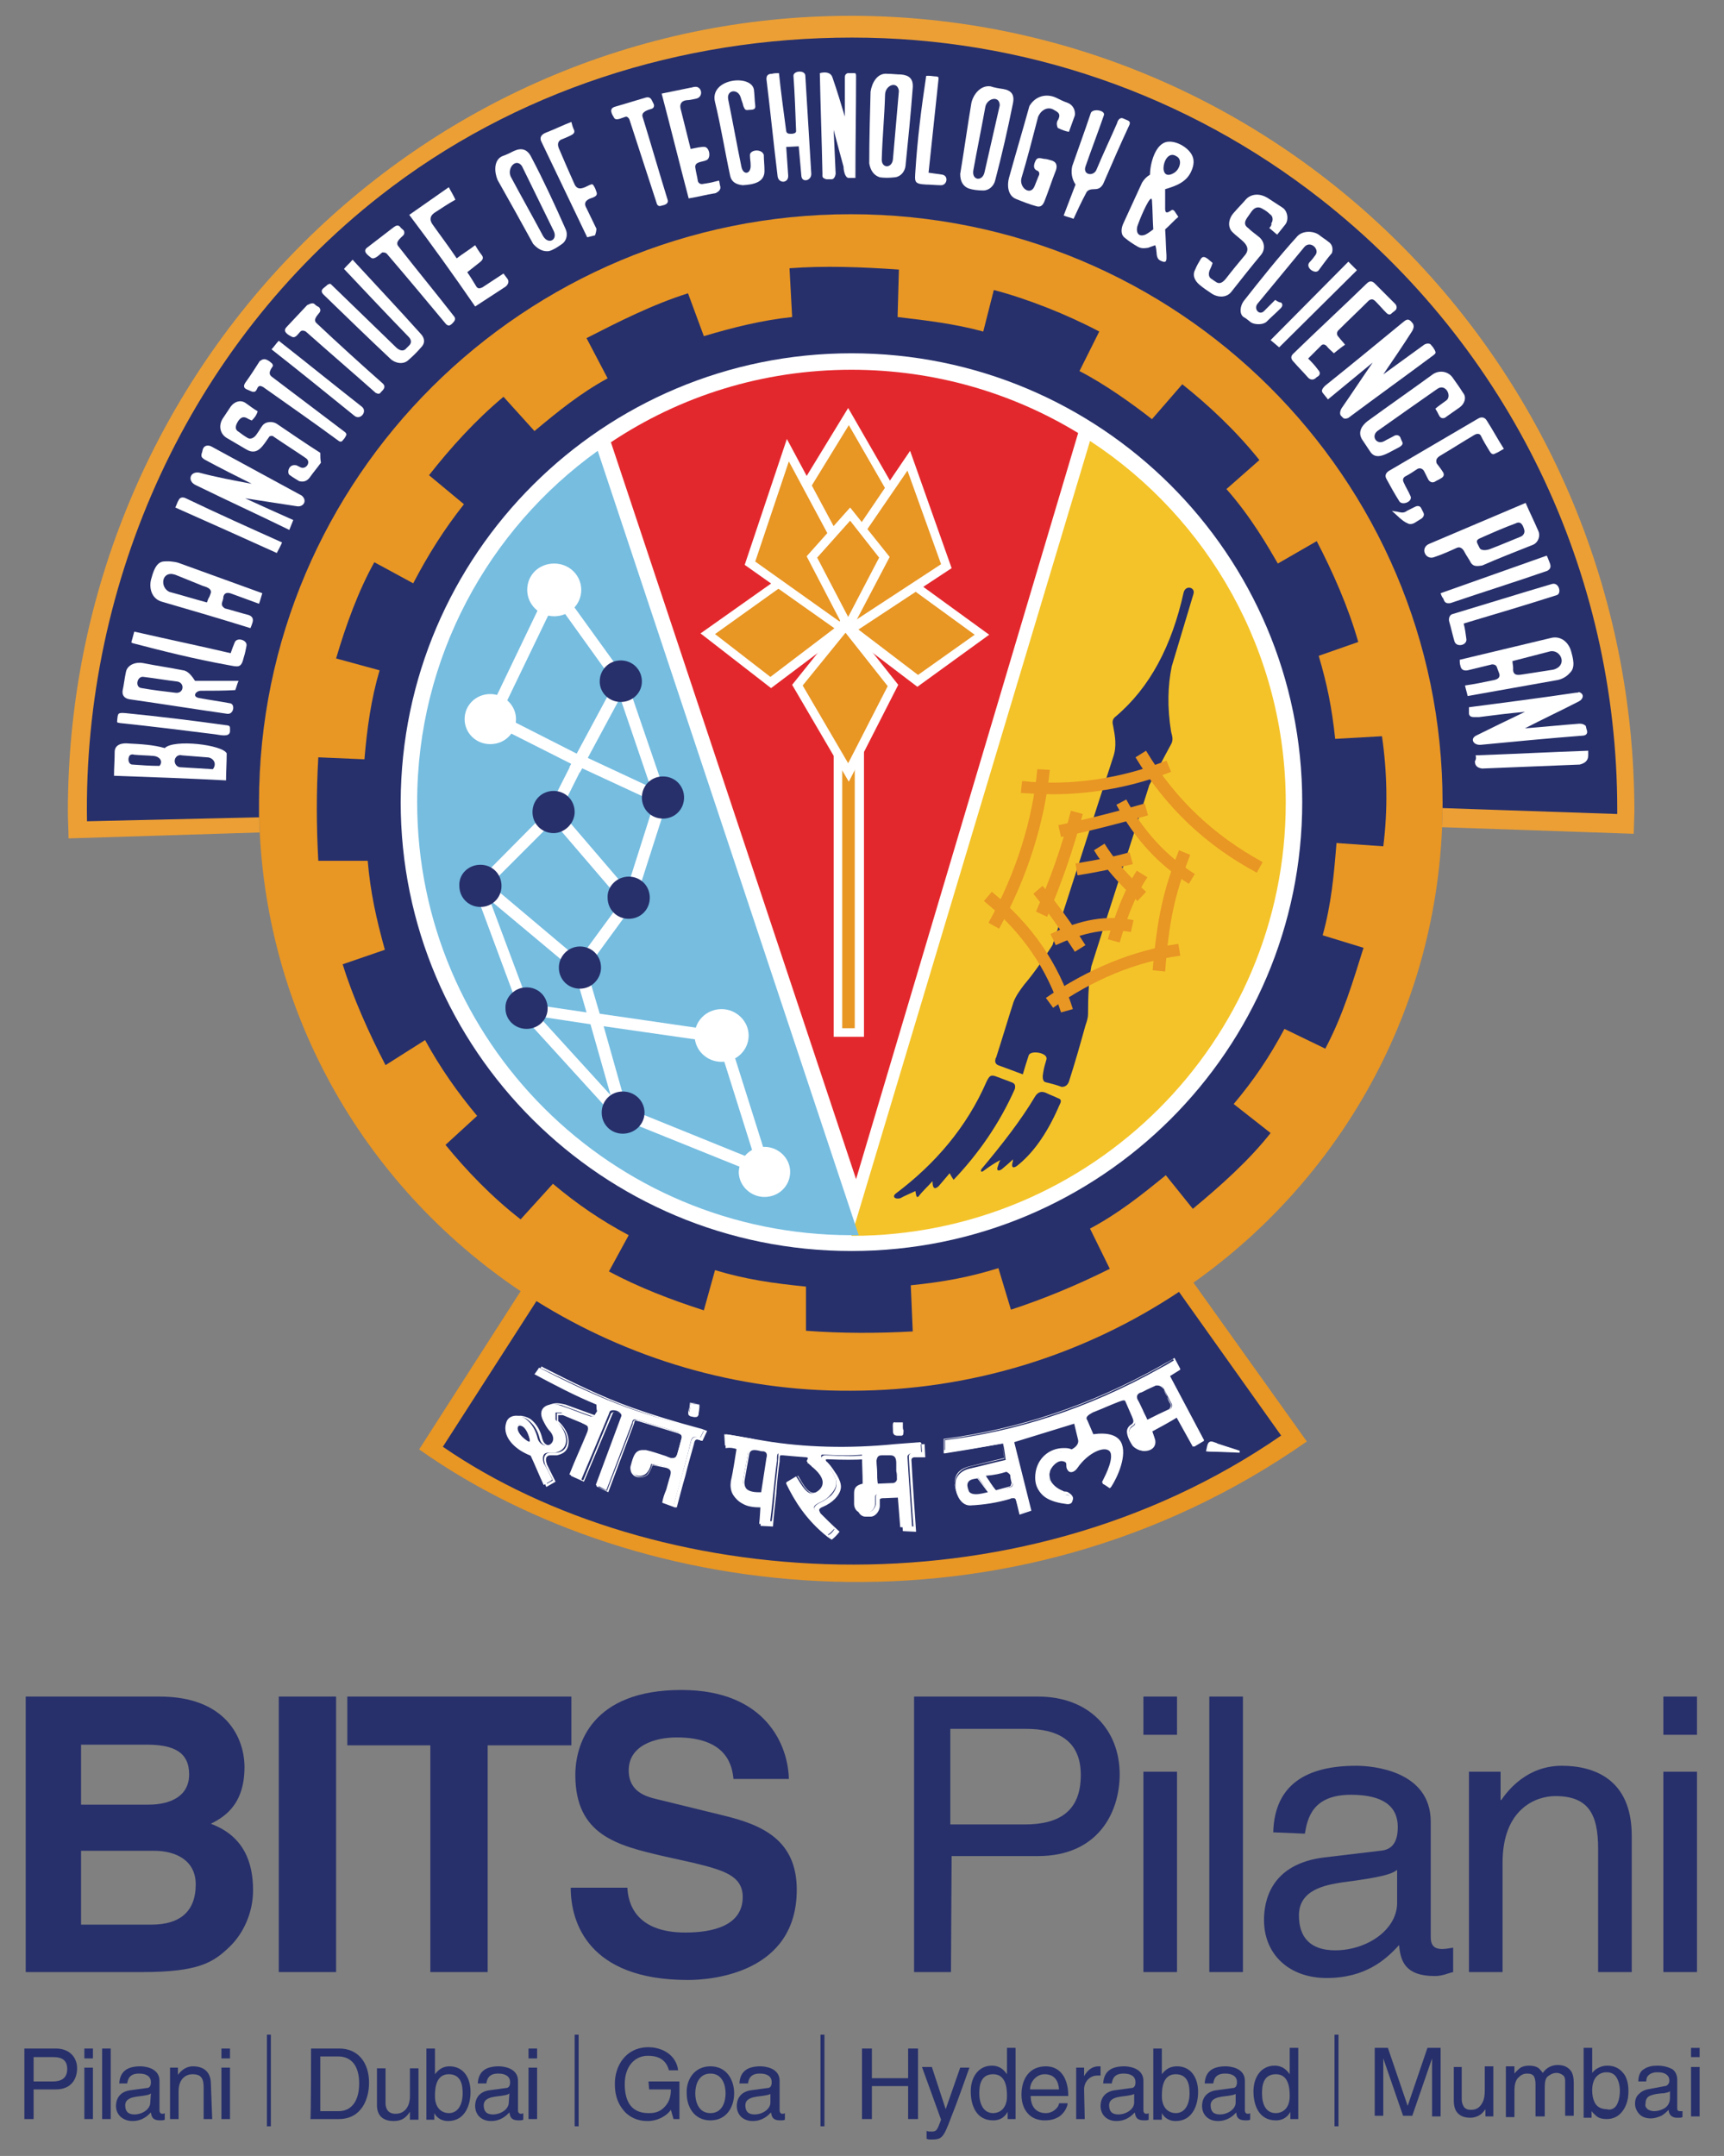 <?xml version="1.0" encoding="UTF-8"?> <svg xmlns="http://www.w3.org/2000/svg" xmlns:xlink="http://www.w3.org/1999/xlink" version="1.1" id="Layer_1" x="0px" y="0px" viewBox="0 0 261.6 327.1" style="enable-background:new 0 0 261.6 327.1;" xml:space="preserve"><rect x="0" y="0" width="261.6" height="327.1" fill="#808080" stroke="none"/> <style type="text/css"> .st0{fill-rule:evenodd;clip-rule:evenodd;fill:#E89624;} .st1{fill-rule:evenodd;clip-rule:evenodd;fill:#27306B;} .st2{fill-rule:evenodd;clip-rule:evenodd;fill:#FFFFFF;} .st3{fill-rule:evenodd;clip-rule:evenodd;fill:#EC9F35;} .st4{fill-rule:evenodd;clip-rule:evenodd;fill:#F4C329;} .st5{fill-rule:evenodd;clip-rule:evenodd;fill:#76BDE0;} .st6{fill-rule:evenodd;clip-rule:evenodd;fill:#E3282D;} .st7{fill:#FFFFFF;} .st8{fill:#E89624;} .st9{fill:#27306B;} .st10{enable-background:new ;} </style> <g> <g> <path class="st0" d="M129.1,32.5c49.6,0,89.8,40,89.8,89.3c0,30-14.9,56.6-37.8,72.8l17.2,24.1c-45.2,31.6-101.5,24.7-134.7,1.2 l15.4-24c-24-16.1-39.7-43.2-39.7-74.1C39.3,72.4,79.5,32.5,129.1,32.5"/> <path class="st1" d="M136.2,48.1c4.2,0.5,8.6,1,13,2.2l1.6-6.3c5,1.3,11.1,3.7,16,6.3l-3,6c3.9,2,8.2,5.1,11,7.3l4.6-5.3 c3.9,3.1,8.1,7,11.7,11.5l-5,4.4c3.8,4.3,6.4,8.9,7.8,11.3l5.9-3.4c2.4,4.6,4.8,10,6.3,15.3l-6,2.1c1.3,4.4,2,7.9,2.5,12.6 l7.1-0.4c0.8,5.5,0.9,11.2,0.2,16.7l-7.1-0.5c-0.4,5-0.8,9.3-2.1,14l6.2,1.9c-1.6,5.1-3.1,10.2-5.8,15.3l-6.2-3 c-2.3,4.3-4.6,7.7-7.7,11.4l5.6,4.4c-3.3,4.2-7.7,8.1-11.8,11.5l-4.1-5.1c-3.8,3.1-7.2,5.8-11.5,8.1l3,6.1c-5,2.5-10.1,4.6-15,6.2 l-1.9-6.3c-4.5,1.4-8.4,2.1-13.3,2.6l0.3,7c-5.4,0.3-10.8,0.3-16.2-0.1v-6.7c-5-0.5-9.2-1.1-13.8-2.5l-1.7,6.1 c-5-1.6-9.9-3.5-14.4-5.9l3-5.5c-4.3-2.3-7.8-4.7-11.5-7.8L79,185c-4.5-3.5-8.2-7.4-11.4-11.3l4.8-4.4c-3-3.6-5.6-7.3-7.9-11.5 l-6,3.8c-2.5-4.8-5-10.4-6.5-15.3l6.4-2.2c-1.3-4.7-2.2-8.7-2.6-13.5l-7.5,0c-0.3-5.4-0.3-10.5,0-15.7l7,0.3 c0.4-4.7,1-9.1,2.3-13.5L51,99.9c1.5-5.1,3.4-10.3,5.8-14.6l5.9,3.2c2.3-4.4,4.7-8.2,7.7-12l-5.3-4.4c3.3-4.2,7-8.3,11.3-11.9 l4.7,5.2c3.6-3,6.9-5.7,11.1-8L89,51.3c4.9-2.5,10-5.1,15.4-6.8l2.4,6.5c4.4-1.3,8.7-2.4,13.4-2.9l-0.4-7.4 c5.3-0.4,10.8-0.2,16.6,0.2L136.2,48.1z"/> <path class="st2" d="M129.2,53.6c37.8,0,68.4,30.5,68.4,68.1c0,37.6-30.6,68.1-68.4,68.1c-37.8,0-68.4-30.5-68.4-68.1 C60.9,84.1,91.5,53.6,129.2,53.6"/> <path class="st3" d="M39.4,126.3l-29,0.9c0-1.3-0.1-2.7-0.1-4.1C10.3,56.5,63.5,2.4,129.1,2.4C194.8,2.4,248,56.5,248,123.2 l-0.1,3.3l-29.1-1c0.1-1.2,0.1-2.4,0.1-3.7c0-49.3-40.2-89.3-89.8-89.3c-49.6,0-89.8,40-89.8,89.3 C39.3,123.3,39.3,124.8,39.4,126.3"/> <path class="st1" d="M245.4,123.5v-0.7c0-36-16.3-70.1-45-92.6c-20.3-15.9-45.1-24.5-71.1-24.5c-26,0-51.3,8.1-71.6,24 c-29,22.7-45.1,58.5-44.5,94.9l26.1-0.6c0-0.7,0-1.5,0-2.2c0-49.3,40.2-89.3,89.8-89.3c49.6,0,89.8,40,89.8,89.3 c0,0.3,0,0.5,0,0.8L245.4,123.5z"/> <path class="st2" d="M236.2,103.2c-4.5,0.8-9,1.6-13.5,2.4c-0.1-0.5-0.3-1.1-0.4-1.6c1.4-0.2,2.9-0.5,4.3-0.8 c0.5-0.1,1.1-0.3,0.9-1c-0.1-0.3-0.2-0.5-0.3-0.8c-0.1-0.4-0.3-0.6-0.8-0.6c-1.2,0.3-2.5,0.6-3.7,0.9c-0.6,0.1-1-0.1-1.1-0.7 c-0.1-0.3-0.1-0.6-0.1-0.9c4.6-1.1,9.2-2.2,13.8-3.3c1.5-0.4,2.7,0.6,3.1,2c0.3,1.1,0.7,2.5-0.2,3.3 C237.7,102.7,236.9,103.1,236.2,103.2 M235.3,98.8c-1.9,0.5-3.9,1-5.8,1.5c0,0.3,0.1,0.7,0.1,1c0,0.1,0,0.2,0,0.4 c0.1,0.9,0.9,0.7,1.6,0.6l4.5-0.7C237.9,101,236.9,98.6,235.3,98.8"/> <path class="st2" d="M222.9,107.3c5.4-0.7,10.8-1.4,16.2-2.2c0.2,0,0.3,0,0.5-0.1c0.9,0.3,0.6,1.1,0,1.4c-2.7,1.4-5.5,2.7-8.2,4.1 c2.7-0.2,5.5-0.5,8.2-0.7c0.4,0,0.6,0,1,0.3c0.1,0.2,0.1,0.5,0.2,0.7c0.1,0.4,0,0.7-0.5,0.8c-5.2,0.4-10.4,0.9-15.6,1.4 c-1.1,0.1-1.7-0.9-0.7-1.4c2.4-1.2,4.9-2.4,7.4-3.6c-2.3,0.2-4.7,0.5-7,0.8c-0.1,0-0.3,0-0.5,0c-0.5,0-0.9,0-1-0.5 C222.9,107.9,222.9,107.6,222.9,107.3"/> <path class="st2" d="M223.9,114.6c5.7-0.2,11.4-0.5,17.1-0.7c0,0.2,0,0.5,0,0.7c0,0.8-0.5,1.2-1.3,1.4c-4.9,0.2-9.9,0.4-14.8,0.6 c-0.7-0.1-1.1-0.4-1.1-1.1C224,115.2,224,114.9,223.9,114.6"/> <path class="st2" d="M218.6,90c5.4-1.9,10.7-3.8,16.1-5.7c0.1,0.2,0.2,0.4,0.3,0.7c0.3,0.7,0.5,1.2-0.2,1.6 c-4.6,1.6-10,3.3-14.7,4.9c-0.7,0.1-0.9-0.1-1.1-0.7C218.8,90.6,218.7,90.3,218.6,90"/> <path class="st2" d="M216.9,82.5c4.9-2.1,9.7-4.1,14.6-6.2c0.6,1.4,1.3,2.8,1.9,4.2c0.4,0.8,0,1.9-0.9,2.2c-2.5,1-5.1,2-7.6,3.1 c-0.7,0.1-1.3,0.2-1.7-0.4c-0.3-0.6-0.7-1.1-1-1.7c-0.2-0.4-0.6-0.8-1.1-0.6c-1.1,0.5-2.2,1-3.4,1.4 C216.3,85.1,215.4,83.1,216.9,82.5 M224.5,81.7c-0.4,0.2-0.5,0.4-0.3,0.8c0.1,0.2,0.2,0.4,0.3,0.6c0.2,0.5,1.1,0.4,1.6,0.2 c1.6-0.6,3.2-1.3,4.7-1.9c0.4-0.2,0.6-0.6,0.5-1c-0.2-0.7-0.5-1.4-1.3-1C228.1,80.1,226.3,80.9,224.5,81.7"/> <path class="st2" d="M219.9,94.3c0.3,1,0.5,2,0.8,3c0.3,1,2,0.6,1.8-0.4c-0.1-0.8-0.2-1.5-0.4-2.3c4.7-1.4,9.4-2.8,14.1-4.3 c0.8-0.2,0.4-2-0.7-1.7c-5.1,1.5-10.2,3.1-15.2,4.6C219.9,93.4,219.8,93.9,219.9,94.3"/> <path class="st2" d="M192.6,34.6c0.4,0.3,0.8,0.7,1.2,1c0.4-0.5,0.8-1,1.2-1.5c0.6-0.7,0.4-2.1-0.4-2.6c-0.8-0.5-1.5-1-2.3-1.5 c-1-0.6-2.3-0.7-3.2,0.2c-0.6,0.7-1.3,1.4-1.9,2.1c-0.8,0.9-1,2.2-0.1,3c0.5,0.5,1.1,0.9,1.6,1.4c0.6,0.6,0.8,1.2,0.3,1.9 c-1,1.2-2,2.4-3,3.7c-0.5,0.6-1,0.9-1.6,0.4c-0.2-0.1-0.4-0.3-0.6-0.4c-0.5-0.3-0.4-1-0.2-1.4c0.2-0.4,0.3-0.7,0.4-1 c-0.2-0.2-0.5-0.4-0.7-0.6c-0.4-0.3-0.8-0.5-1.1,0c-0.3,0.5-0.6,1-0.8,1.5c-0.5,0.9-0.2,1.7,0.6,2.4c0.6,0.5,1.2,0.9,1.8,1.3 c1,0.7,2.4,0.7,3.1-0.3c1.5-1.9,3-3.8,4.5-5.6c0.6-0.8,0.5-1.9-0.3-2.6c-0.6-0.5-1.2-0.9-1.7-1.4c-0.6-0.4-0.6-0.9-0.2-1.5 c0.2-0.3,0.5-0.7,0.7-1c0.5-0.7,1.1-0.8,1.7-0.4c0.4,0.2,0.8,0.5,1.1,0.8c0.5,0.3,0.5,1,0.2,1.4C193,34.1,192.8,34.4,192.6,34.6"/> <path class="st2" d="M193.5,45.5c-0.6,0.6-1.1,1.1-1.7,1.7c-0.7,0.7-1.6-0.3-1-1.1c2.4-2.9,4.8-5.8,7.1-8.6 c0.9-1.1,2.4,0.3,1.7,1.2c-0.2,0.3-0.6,0.8-0.9,1.1c-0.7,0.8,0.9,1.9,1.4,1.2c0.6-0.8,1.3-1.8,2-2.6c0.2-0.6,0.1-1.3-0.5-1.7 c-0.5-0.4-1-0.7-1.5-1.1c-0.9-0.6-2.4-0.6-3.2,0.2c-2.9,3.2-5.6,6.6-8.2,9.9c-0.5,0.7-0.7,1.9,0,2.4c0.4,0.2,0.7,0.5,1.1,0.8 c0.6,0.4,1.9,0.4,2.4-0.1c0.7-0.7,1.4-1.3,2.1-2c0.3-0.3,0.4-0.6,0.1-0.9C194.1,45.9,193.8,45.7,193.5,45.5"/> <polygon class="st2" points="204.6,39.7 205.9,41 194.1,52.7 192.8,51.6 "/> <path class="st2" d="M198.5,54.4c0.7-0.7,1.3-1.3,2-2c0.2-0.2,0.5-0.2,0.8,0.1c0.3,0.4,0.7,0.7,1.1,1.1c0.5-0.4,1.1-0.9,1.7-1.3 c-0.3-0.4-0.7-0.8-1-1.2c-0.3-0.3-0.3-0.7,0-1c1.5-1.5,3.1-3,4.6-4.5c0.4-0.3,0.7-0.2,1,0.1c0.6,0.6,1.1,1.2,1.7,1.8 c0.2,0.2,0.5,0.3,0.7,0.1c0.2-0.2,0.4-0.3,0.6-0.5c0.3-0.2,0.3-0.7,0-1c-1-1-2.1-2.1-3.1-3.1c-0.4-0.4-0.8-0.4-1.2,0 c-3.7,3.6-7.5,7.1-11.2,10.7c-0.4,0.4-0.3,0.8,0.1,1.2c0.7,0.8,1.5,1.6,2.2,2.4c0.3,0.3,0.7,0.4,1.1,0.1c0.1-0.1,0.2-0.2,0.4-0.3 c0.4-0.3,0.3-0.7,0-1C199.5,55.4,199,54.9,198.5,54.4"/> <path class="st2" d="M201.5,60.6c2.3-1.9,4.5-3.7,6.8-5.6c-1.6,2.3-3.1,4.6-4.7,6.9c-0.2,0.3-0.4,0.9-0.1,1.2 c0.1,0.1,0.2,0.2,0.3,0.3c0.2,0.2,0.6,0.1,0.8,0c4.3-3.2,8.6-6.3,12.9-9.5c0.4-0.3,0.4-0.4,0.2-0.8c-0.1-0.2-0.3-0.5-0.5-0.7 c-0.2-0.4-0.8-0.3-1.1-0.1c-2.1,1.5-4.1,3-6.2,4.5c1.5-2.2,3-4.4,4.4-6.6c0.2-0.4,0.3-0.7,0.1-1.1c-0.4-0.5-0.7-0.9-1.4-0.3 c-3.9,3.2-7.9,6.5-11.9,9.7c-0.3,0.3-0.7,0.7-0.4,1.1C201,60,201.3,60.3,201.5,60.6"/> <path class="st2" d="M210.4,72.7c0.6,1.1,1.2,2.2,1.9,3.3c0.4,0.8,2.2,0.1,1.7-0.8c-0.3-0.7-0.7-1.3-1-2c-0.2-0.4-0.1-0.7,0.2-0.9 c0.6-0.3,1.2-0.7,1.8-1.1c0.4-0.3,0.9-0.1,1.1,0.3c0.2,0.4,0.4,0.8,0.6,1.2c0.2,0.4,0.6,0.6,1,0.4c0.3-0.2,0.6-0.3,0.9-0.5 c0.4-0.2,0.6-0.5,0.4-0.9c-0.3-0.5-0.7-1-1-1.4c-0.2-0.6,0.1-0.9,0.6-1.2c1.7-1,3.4-2.1,5.1-3.1c0.3-0.2,0.8-0.3,1,0.1 c0.4,0.8,0.8,1.5,1.3,2.3c0.2,0.3,0.4,0.7,0.9,0.4c0.5-0.2,0.9-0.5,1.3-0.7c-0.9-1.4-1.7-2.9-2.6-4.3c-0.3-0.5-0.8-0.6-1.3-0.3 c-4.4,2.6-8.9,5.2-13.3,7.8C210.2,71.7,210.1,72.2,210.4,72.7"/> <path class="st2" d="M217.8,62c0.2,0.3,0.4,0.7,0.6,1.1c0.3,0.5,0.8,0.4,1.1,0.1c0.7-0.5,1.3-0.9,2-1.4c0.7-0.5,1.1-1.5,0.5-2.2 c-0.5-0.8-1-1.5-1.5-2.2c-0.7-1.1-2.1-1.3-3.1-0.6c-3.3,2.4-6.6,4.7-9.9,7.1c-0.9,0.7-1.5,1.7-0.8,2.8c0.4,0.6,0.8,1.2,1.2,1.8 c0.7,1.1,1.8,0.7,2.8,0.2c0.6-0.3,1.1-0.6,1.7-0.9c0.3-0.2,0.5-0.4,0.4-0.7c-0.1-0.2-0.2-0.4-0.3-0.7c-0.1-0.3-0.5-0.5-0.9-0.3 c-0.5,0.3-1,0.5-1.5,0.8c-1.2,0.7-2.1-0.7-1.1-1.5c3.1-2.2,6.1-4.3,9.1-6.4c1.3-0.9,2.3,1.2,1.3,1.8C219,61.1,218.4,61.5,217.8,62 "/> <path class="st2" d="M211.2,77.5c0.4,0.1,0.8,0.1,1.1,0.2c0.5,0.1,0.8,0.1,1.2-0.2c0.4-0.2,0.8-0.4,1.2-0.6c0.4-0.2,0.8-0.2,1,0.3 c0.1,0.2,0.2,0.4,0.3,0.6c0.2,0.4-0.1,0.8-0.5,1c-0.3,0.2-0.5,0.3-0.8,0.5c-0.3,0.2-0.8,0.3-1.1,0.1 C212.8,79.1,211.9,78.1,211.2,77.5"/> <path class="st2" d="M38.2,73.4c-2.4-1.2-4.8-2.4-7.2-3.7c-0.4-0.3-0.5-0.4-0.4-0.9c0.1-0.2,0.1-0.4,0.2-0.7 c0.2-0.5,0.7-0.6,1.2-0.4c4.6,2.5,9.2,5,13.8,7.5c0.9,0.8,0.2,1.8-0.8,1.6c-2.6-0.4-5.2-0.8-7.8-1.2c2.4,1.1,4.8,2.2,7.3,3.3 c-0.2,0.5-0.4,1-0.6,1.5c-4.7-2.3-9.5-4.5-14.2-6.8c-1.3-0.6-0.9-2.1,0.5-1.9C32.8,72.4,35.5,72.9,38.2,73.4"/> <path class="st2" d="M38.2,63.8c-0.2-0.1-0.5-0.2-0.8-0.4c-0.5-0.2-0.8-0.1-1.2,0.4c-0.4,0.6-0.7,1.3,0,1.7 c0.4,0.3,0.8,0.6,1.3,0.9c0.6,0.4,1.2-0.1,1.5-0.6c0.3-0.4,0.5-0.8,0.8-1.2c0.5-0.7,1.6-0.7,2.2-0.3c2.2,1.5,4.4,3,6.6,4.4 c0,0.5,0,1,0.1,1.5c-0.5,0.7-1.1,1.4-1.6,2.1c-0.4,0.6-0.9,0.9-1.7,0.7c-0.5-0.3-1-0.6-1.4-0.9c-0.5-0.2-0.3-1.8,1-1.5 c0.2,0.1,0.4,0.2,0.6,0.3c0.8,0.4,1.7-0.8,0.8-1.4c-1.6-1.1-3.2-2.1-4.8-3.2c-0.2-0.2-0.4-0.2-0.7-0.1c-1,1.4-1.8,3-3.5,2 c-1-0.6-1.9-1.1-2.9-1.7c-1.1-0.6-1.4-1.9-0.7-3c0.4-0.6,0.8-1.2,1.2-1.8c0.5-0.7,1.4-1.1,2.2-0.6c0.6,0.4,1.2,0.9,1.9,1.3 C38.9,63.1,38.5,63.5,38.2,63.8"/> <path class="st2" d="M40.5,54.6c0.2,0.1,0.4,0.2,0.6,0.4c0.3,0.2,0.4,0.5,0.2,0.7c-0.4,0.6-0.6,1.1,0,1.5 c3.7,2.8,7.4,5.6,11.1,8.4c0.2,0.2,0.2,0.4,0.1,0.5c-0.1,0.2-0.2,0.4-0.4,0.6c-0.2,0.3-0.4,0.4-0.7,0.2c-3.8-2.8-7.7-5.5-11.5-8.2 c-0.4-0.2-0.6-0.2-0.8,0.1c-0.2,0.4-0.3,0.8-0.9,0.6c-0.2-0.1-0.5-0.2-0.7-0.3c-0.5-0.2-0.6-0.5-0.3-1c0.8-1.1,1.5-2.2,2.2-3.3 C39.8,54.5,40.1,54.4,40.5,54.6"/> <path class="st2" d="M47.8,46.2c0.2,0.2,0.4,0.3,0.6,0.4c0.2,0.2,0.3,0.5,0.1,0.8c-0.4,0.5-1,1.1-0.5,1.6 c3.3,3.1,6.7,6.2,10.1,9.2c0.5,0.5,0.1,0.9-0.3,1.3c-0.2,0.3-0.4,0.3-0.8,0.1c-3.5-3.1-7.1-6.2-10.6-9.3c-0.2-0.1-0.4-0.2-0.7-0.1 c-0.4,0.3-0.8,1.2-1.4,0.9c-0.6-0.3-1.5-0.8-0.8-1.5l3.1-3.3C47.2,46,47.5,45.9,47.8,46.2"/> <path class="st2" d="M41.2,53c4.2,3.3,8.4,6.7,12.6,10.1c0.9,0.7,2-0.7,1.1-1.4c-4.2-3.3-8.4-6.7-12.6-10 C41.9,52.1,41.6,52.6,41.2,53"/> <path class="st2" d="M60.7,34.4c0.1,0.2,0.3,0.3,0.5,0.5c0.2,0.2,0.2,0.6,0,0.8c-0.5,0.5-1.2,1-0.8,1.6c2.8,3.6,5.7,7.1,8.5,10.7 c0.4,0.5-0.1,0.9-0.4,1.2c-0.3,0.2-0.4,0.3-0.8,0c-3-3.6-6-7.2-9-10.7c-0.2-0.2-0.4-0.2-0.7-0.2c-0.4,0.3-1.2,1.2-1.7,0.8 c-0.5-0.4-1.4-1-0.5-1.6l3.9-3C60.1,34.2,60.4,34.1,60.7,34.4"/> <path class="st2" d="M62.1,32.6c2-1.4,4-2.8,6-4.2c0.3,0.6,0.7,1.2,1,1.9c-1.1,0.6-2.1,1.3-3.2,2c-0.7,0.5-0.7,1.1-0.3,1.7 c1.2,1.7,2.5,3.4,3.7,5.2c0.9-0.7,1.9-1.3,2.8-2c0.3,0.5,0.6,1,1,1.5c0.3,0.4,0.2,0.7-0.3,1.1c-0.6,0.5-1.3,1-1.9,1.5 c0.5,0.7,0.9,1.4,1.4,2.2c0.2,0.3,0.5,0.3,0.9,0.1c1.1-0.7,2.1-1.4,3.2-2.1c0.2,0.3,0.4,0.5,0.6,0.8c0.3,0.4,0.1,0.9-0.3,1.2 c-1.5,1-3.1,2-4.6,3C68.8,41.7,65.5,37.1,62.1,32.6"/> <path class="st2" d="M50.4,43.3c3.2,3.1,6.5,6.3,9.7,9.4c0.3,0.3,0.9,0.7,1.4,0.3l0.6-0.6c0.4-0.4,0.3-0.9-0.1-1.3 c-3.3-3.4-6.5-6.8-9.8-10.3c0.4-0.5,0.9-0.9,1.3-1.4c3.4,3.7,6.9,7.4,10.3,11.2c0.6,0.6,0.8,1.4,0.1,2.1c-0.6,0.7-1.2,1.3-1.9,1.9 c-0.8,0.8-2.1,0.5-2.8-0.2c-3.4-3.2-6.7-6.4-10.1-9.7c-0.3-0.3-0.4-0.6-0.1-0.9c0.2-0.2,0.5-0.4,0.7-0.6 C50.1,43,50.1,43,50.4,43.3"/> <path class="st2" d="M26.6,77c5.2,2.3,10.3,4.6,15.4,6.9c0.3-0.6,0.6-1.1,0.8-1.6c-4.9-2.2-9.8-4.4-14.6-6.7 c-0.4-0.2-0.9-0.2-1.1,0.3C26.9,76.2,26.8,76.6,26.6,77"/> <path class="st1" d="M81.4,197.4l-14.2,22.1c31.7,21.8,86.5,26.4,127.2-1.7l-15.5-21.8c-14.3,9.5-31.4,15-49.8,15 C111.6,211.1,95.2,206,81.4,197.4"/> <path class="st4" d="M165.4,66.9c17.9,11.7,29.7,32,29.7,54.9c0,36.3-29.5,65.7-65.9,65.7L165.4,66.9z"/> <path class="st5" d="M130.3,187.4c-0.4,0-0.7,0-1.1,0c-36.4,0-65.9-29.4-65.9-65.7c0-21.9,10.8-41.4,27.4-53.3L130.3,187.4z"/> <path class="st6" d="M129.2,56.1c12.6,0,24.4,3.5,34.4,9.6l-33.7,113.2L92.7,67.1C103.2,60.1,115.7,56.1,129.2,56.1"/> <polygon class="st0" points="132.4,84.2 149,96.3 139.2,103.3 128.3,95 125,92.6 "/> <path class="st7" d="M139.2,104.2l-11.3-8.6l-4-2.9l8.3-9.4l17.9,13L139.2,104.2z M126,92.4l2.8,2l10.5,8l8.6-6.1l-15.4-11.2 L126,92.4z"/> <polygon class="st0" points="128.7,63.2 121.5,75.1 128.3,91.7 135.6,75.1 "/> <path class="st7" d="M128.3,93.4L120.7,75l8-13.1l7.6,13.2L128.3,93.4z M122.3,75.1l6.1,14.8l6.5-14.8l-6.1-10.6L122.3,75.1z"/> <polygon class="st0" points="129.7,82 138,69.8 143.7,85.8 128.5,95.8 "/> <path class="st7" d="M127.7,97.2l1.3-15.4l9.1-13.4l6.3,17.8L127.7,97.2z M130.3,82.2l-1.1,12.3l13.6-8.9l-5.1-14.2L130.3,82.2z"/> <polygon class="st0" points="124,84.3 107.4,96.1 117,103.5 128.2,95 "/> <path class="st7" d="M117,104.4l-10.7-8.3l18.1-12.8l4.7,12L117,104.4z M108.5,96.2l8.4,6.5l10.4-7.9l-3.7-9.4L108.5,96.2z"/> <polygon class="st0" points="126.3,80.7 119.6,68.3 113.8,85.4 127.7,95.3 130.3,90.2 "/> <path class="st7" d="M128,96.3L113,85.7l6.4-19.1l7.4,13.8l4.1,9.8L128,96.3z M114.6,85.2l12.8,9.1l2-4.1l-3.8-9.2l-5.9-11 L114.6,85.2z"/> <polygon class="st0" points="129,78 123.2,84.5 128.7,95.1 134.2,84.5 "/> <path class="st7" d="M128.7,96.5l-6.3-12.1L129,77l6,7.5L128.7,96.5z M124,84.6l4.7,9l4.7-9l-4.4-5.6L124,84.6z"/> <rect x="127.2" y="114.4" class="st0" width="3.2" height="42.3"/> <path class="st7" d="M131.1,157.3h-4.6v-43.6h4.6V157.3z M127.8,156h1.9V115h-1.9V156z"/> <polygon class="st0" points="128.7,117.2 121,103.9 128.3,94.9 135.5,104 "/> <path class="st7" d="M128.8,118.6l-8.6-14.7l8.1-10.1l8,10.1L128.8,118.6z M121.8,104l6.9,11.8l6-11.7l-6.4-8.1L121.8,104z"/> <path class="st2" d="M82.2,21.6c2.3,4.8,4.6,9.6,6.9,14.4c0.4-0.1,0.8-0.2,1.2-0.3c0.1-0.3,0.2-0.7,0.2-1c-0.5-1-1-2.1-1.5-3.1 c0-0.1-0.1-0.1-0.1-0.2c-0.4-0.8,0.3-1.2,1-1.4c0.5-0.2,0.8-0.4,0.6-0.9c-0.1-0.3-0.2-0.6-0.4-0.9c-0.2-0.4-0.4-0.2-0.7-0.1 c-0.8,0.4-1.7,0.9-2.2-0.1c-0.8-1.8-1.6-3.6-2.4-5.5c-0.2-0.5-0.2-1,0.3-1.3c0.5-0.2,1-0.4,1.4-0.6c0.4-0.2,0.8-0.4,0.6-0.9 c-0.2-0.4-0.3-0.8-0.4-1.2c-1.3,0.5-2.5,1.1-3.8,1.6C82.1,20.4,81.8,20.9,82.2,21.6"/> <path class="st2" d="M75.5,27.3c1.8,3.2,3.6,6.4,5.4,9.7c0.8,0.9,1.6,1.2,2.4,1.1c0.7-0.2,1.3-0.6,2-1.1c0.7-0.5,0.9-1.5,0.5-2.3 c-1.6-3.6-3.3-7.3-5.2-10.9c-0.6-1.2-1.5-1.4-2.6-0.9c-0.6,0.3-1.2,0.6-1.8,0.8C74.9,24.3,75,26.1,75.5,27.3 M79.2,25.2 c1.6,3.3,3.2,6.5,4.8,9.8c0.7,1.4-0.8,2.2-1.6,0.8c-1.6-3-3.3-6-4.9-9C76.9,25.5,78.3,23.9,79.2,25.2"/> <path class="st2" d="M98.9,15.2c0.1,0.2,0.2,0.4,0.3,0.6c0.1,0.3,0,0.6-0.3,0.7c-0.7,0.2-1.6,0.5-1.4,1.2 c1.3,4.2,2.5,8.4,3.8,12.6c0.2,0.6-0.4,0.8-0.9,0.9c-0.3,0.1-0.5,0.1-0.7-0.2c-1.4-4.3-2.8-8.6-4.2-12.9c-0.1-0.2-0.3-0.4-0.5-0.4 c-0.5,0.1-1.5,0.7-1.8,0.2c-0.3-0.5-0.9-1.4,0.1-1.7l4.7-1.4C98.4,14.7,98.7,14.8,98.9,15.2"/> <path class="st2" d="M100.4,14.2c1.5-0.3,2.9-0.6,4.4-0.9c0.2,0,0.3-0.1,0.5-0.1c1.2-0.3,1.6,1.6,0.2,1.8 c-0.5,0.1-0.9,0.2-1.3,0.2c-0.9,0.1-1.1,0.7-0.9,1.4c0.5,2,1,4,1.5,6c0.6-0.1,1.7-0.4,2.2-0.3c0.7,0.2,0.9,1.7,0.2,2 c-0.6,0.3-1.8,0.2-1.7,1.1c0.1,0.7,0.3,1.4,0.4,2.1c0.1,0.3,0.4,0.5,0.8,0.4c1.3-0.2,1.2-0.2,2.4-0.5c0.1,0.3,0.1,0.6,0.2,0.9 c0.1,0.5-0.3,0.8-0.7,1c-1.8,0.3-2.3,0.5-4.1,0.8C103.1,24.8,101.8,19.5,100.4,14.2"/> <path class="st2" d="M124.8,26.4c-0.1-5.1-0.3-10.3-0.4-15.3c0.7-0.2,1.6-0.2,1.9,0.6c0.7,2,1.3,4,1.9,6v-5.8c0-0.4,0-0.6,0.4-0.8 c0.2,0,0.5,0,0.7,0c0.5,0,0.6-0.1,0.6,0.5c0,5.1-0.1,10.2-0.1,15.4h-1c-0.6,0-0.8-1.2-0.8-1.7c-0.5-1.8-1-3.7-1.5-5.6 c0.1,2.2,0.2,4.4,0.3,6.6c0,0.3-0.2,0.9-0.6,0.9c-0.2,0-0.5,0-0.8,0C124.7,27,124.8,26.8,124.8,26.4"/> <path class="st2" d="M118.2,11.1c0.3,2.9,0.7,5.8,1.1,8.8c0.1,0.4,0.4,0.4,0.8,0.4c0.3,0,0.7-0.1,0.7-0.4 c-0.1-2.8-0.2-5.6-0.4-8.4c0-0.8,1.8-0.9,1.8,0c0.3,4.9,0.6,9.9,0.9,14.8c0.1,1.1-1.4,1.5-1.5,0.4l-0.4-4.5l-1.9,0.1 c0.1,1.2,0.2,3.1,0.3,4.3c0.1,1.2-1.4,1.3-1.6,0.2c-0.6-4.9-1.1-9.9-1.7-14.8c0-0.5,0.2-0.8,0.8-0.8 C117.5,11.1,117.8,11.1,118.2,11.1"/> <path class="st2" d="M147.4,15.6c-0.6,3.6-1.1,7.2-1.7,10.8c0,1.2,0.5,1.9,1.3,2.2c0.6,0.2,1.4,0.3,2.2,0.3c0.9,0,1.6-0.7,1.8-1.5 c1-3.8,1.9-7.7,2.7-11.7c0.3-1.4-0.3-2-1.5-2.2c-0.7-0.1-1.3-0.2-1.9-0.4C148.8,12.9,147.7,14.3,147.4,15.6 M151.7,16 c-0.8,3.5-1.5,6.6-2.3,10.1c-0.3,1.5-2,1.3-1.7-0.3c0.6-3.3,1.2-6.2,1.8-9.5C149.7,14.9,151.7,14.4,151.7,16"/> <path class="st2" d="M132.1,13.9c-0.1,3.7-0.2,7.3-0.2,10.9c0.2,1.1,0.7,1.8,1.6,2.1c0.7,0.1,1.4,0.1,2.3,0 c0.9-0.1,1.5-0.9,1.6-1.7c0.4-3.9,0.8-7.9,1.1-11.9c0.1-1.4-0.6-1.9-1.8-2c-0.6,0-1.3-0.1-2-0.1C133.1,11,132.3,12.6,132.1,13.9 M136.4,13.8c-0.3,3.6-0.6,6.7-0.9,10.3c-0.1,1.5-1.8,1.5-1.7,0c0.1-3.4,0.4-6.3,0.5-9.7C134.3,12.9,136.2,12.2,136.4,13.8"/> <path class="st2" d="M142.4,12.1c-0.5,4.7-1,9.4-1.5,14.1c0.6,0.1,1.5,0.2,2.1,0.3c1,0.2,0.7,1.7-0.3,1.6c-0.6,0-1.6-0.1-2.2-0.1 c-1.8-0.1-1.7-0.4-1.6-2c0.3-4.8,0.9-9.6,1.6-14.2c0-0.3,0-0.3,0.4-0.3c0.4,0,0.8,0.1,1.2,0.1C142.5,11.7,142.4,11.7,142.4,12.1"/> <path class="st2" d="M165.5,17.2c-0.9,2.7-1.9,5.4-2.8,8c-0.2,0.9-0.1,1.9,0.5,2.8c-0.6,1.6-1.2,3.1-1.8,4.7 c0.5,0.2,1,0.3,1.5,0.5c0.6-1.3,1.2-2.6,1.9-3.9c0.2-0.5,0.7-0.6,1.3-0.6c0.7,0,1-0.3,1.3-0.8c1.3-3,2.6-6,4-9 c0.2-0.6-0.3-0.6-0.9-0.9c-0.6-0.3-0.9,0.3-1,0.7c-1,2.3-2.1,4.6-3.1,7c-0.4,1.1-2.1,0.9-1.7-0.4c0.9-2.6,1.9-5.2,2.8-7.8 C167.8,16.7,165.7,16.4,165.5,17.2"/> <path class="st2" d="M162.2,20c0.3-0.8,0.6-1.7,0.9-2.5c0.1-0.8-0.3-1.6-1.1-1.9c-0.6-0.2-1.2-0.5-1.8-0.8c-1.6-0.7-3.2-0.1-4,1.3 c-1,3.6-2.1,7.3-3.1,10.9c-0.3,1.1-0.2,2.7,1.1,3.2c1,0.4,2,0.8,3.1,1.1c0.7,0.2,1-0.3,1.2-0.8c0.6-1.5,1.1-3.1,1.7-4.6 c0.3-0.8,0.1-1.4-0.8-1.6c-0.3-0.1-0.7-0.2-1-0.2c-0.9-0.2-1.1-0.2-1.4,0.6c-0.2,0.6-0.1,1,0.4,1.2c0.3,0.1,0.4,0.5,0.2,0.8 c-0.2,0.5-0.4,1-0.6,1.5c-0.6,1.6-2.4,0.3-2-1.2c0.9-3,1.7-6.1,2.5-9.2c0.3-0.9,1.3-1.7,2.3-1.2c0.7,0.4,1.2,0.6,0.8,1.5 c-0.3,0.4-0.3,0.8-0.1,1.3C161.1,19.7,161.6,19.9,162.2,20"/> <path class="st2" d="M114.6,16c-0.1-0.8-0.1-1.6-0.2-2.4c-0.4-2.4-6.8-1.7-5.9,1.9c0.9,3.7,1.5,7.5,2.3,11.2 c0.2,0.9,0.9,1.3,1.9,1.4c1.6-0.1,3.4-0.4,3.3-2.3c0-0.8-0.1-1.5-0.1-2.3c-0.3-1-2.2-0.8-2.1,0.1c0,0.5,0.1,0.9,0.1,1.4 c0.1,1.4-1.1,1.7-1.4,0.3c-0.7-3.4-1.3-6.8-2-10.2c-0.3-1.5,1.5-1.7,1.9-0.3c0.1,0.4,0.3,0.8,0.4,1.3c0.2,0.5,0.3,0.6,0.6,0.6 C114,16.6,114.7,16.8,114.6,16"/> <path class="st2" d="M176.8,28.7c1.7-0.5,3.3-1.1,4-2.8c0.4-0.9,0.4-1.7,0.1-2.3c-0.5-1.1-2.2-2.2-3.6-2.1c-2,0.1-2.8,3.4-2.8,5 c-0.5,0.3-0.9,0.7-1.2,1.2c-0.9,2-1.9,4.1-2.8,6.1c-0.4,0.8-0.5,1.8,0.2,2.3c0.6,0.5,1.2,0.9,1.9,1.3c0.5,0.3,0.9,0.3,1.6,0.2 c0.3-0.1,0.8-0.3,1.1-0.4c0.3,0.9,0.1,1.5,0.4,2c0.1,0.2,0.3,0.3,0.5,0.4c0.9,0.4,0.8-0.2,0.8-0.9c-0.1-1.3-0.1-2.6-0.2-3.9 c0.7-0.6,1.3-1.3,2-1.9c-0.2-0.3-0.4-0.6-0.6-0.9c-0.2-0.2-0.4-0.2-0.6,0c-0.9,0.6-0.8-0.1-0.8-0.8 C176.8,30.5,176.8,29.6,176.8,28.7 M178.2,26.2c-2.7,1.7-1.7-3.8,0.3-2.5C179.5,24.2,179,25.7,178.2,26.2 M174.8,30.4 c0.1,1.4,0.1,3,0.2,4.4c-0.4,0.3-0.8,0.6-1.2,0.8c-1.3,0.5-1.5-0.7-1.1-1.6C173.2,32.6,174.7,29.2,174.8,30.4"/> <path class="st2" d="M83.8,224.5c-0.4-0.9-0.8-1.7-1.3-2.5c-0.3-1.1,0-1.6,0.7-1.6c0.3,0,0.6,0,1,0c2.2-0.4,2.3-2.8,0.1-5v-1.1 c0.3,0,0.6,0,0.8,0c1,0.4,1.9,0.8,2.9,1.2c0.5,0.3,1.6,0.6,1.1,1.8c-0.9,2.2-1.8,4.1-2.7,6.4c0.6,0.3,1.2,0.6,1.8,0.8 c1.4-3.3,2.8-6.6,4.2-10c0-0.1,0.1-0.2,0.1-0.3c0.2-0.5,1.8-0.2,1.8,0.6c-1.3,3.5-2.6,7-3.9,10.5c0.5,0.2,1.1,0.5,1.6,0.8 c1.3-3.4,2.6-6.8,3.9-10.2c0.1-0.6,0.3-0.6,0.8-0.5c1.9,0.6,4,1.2,5.9,1.8c0.5,0.1,1,0.4,0.8,1.1c-0.2,0.8-0.4,1.5-0.6,2.2 c-0.2,0.6-0.4,0.9-1.2,0.8c-1.2-0.4-2.6-0.9-3.8-1.2c-1.4-0.3-1.7,0.8-2.1,2.3c-0.2,1.4,1.5,2,2.4,1.1c0.4-0.4,0.6-0.9,0.7-1.4 c0.8,0.2,1.5,0.3,2.3,0.5c0.8,0.2,0.9,0.5,0.7,1.3c-0.3,1.2-0.9,2.8-1.2,4l1.6,0.6c0.8-3,1.9-6.7,2.6-9.7c0.2-1.1,0.8-0.8,1.4-0.6 l0.6-1.2l-0.7-0.2c-3.5-0.9-7.1-1.9-10.5-3.1c-4.8-1.7-9.3-3.9-13.8-6.2c-0.2,0.3-0.4,0.6-0.7,1c3,1.6,6,3.2,9.4,4.6 c0,0.3,0,0.7,0.1,1c-0.1,0.2-0.3,0.4-0.4,0.7c-0.2,0.1-0.4,0.1-0.6,0.1c-1.5-0.5-2.9-1.1-4.4-1.6c-1.9-0.7-3.8,0.2-2.8,2.2 c0.3,0.6,0.6,1.2,1.1,1.7c1.2,1.5-0.3,2.6-1.3,1.9c-0.3-0.2-0.5-0.5-0.6-0.8c-0.3-1.3-0.9-2.3-1.8-3c-1-0.8-2.7-0.7-3,0.6 c-0.7,2.3,1.8,4.3,3.7,4.9c0.7,1.5,1.3,3,2,4.5C83,225,83.4,224.8,83.8,224.5 M80.4,218.4c0.1,0.4-0.1,0.6-0.6,0.3 C76.6,216.3,79.6,214.5,80.4,218.4"/> <path class="st7" d="M102.4,228.7l-1.9-0.7l0-0.1c0.1-0.6,0.3-1.2,0.6-1.9c0.2-0.7,0.4-1.5,0.6-2.1c0.1-0.4,0.1-0.7,0-0.8 c-0.1-0.2-0.3-0.3-0.6-0.4c-0.5-0.1-1-0.2-1.5-0.3c-0.2,0-0.4-0.1-0.6-0.1c-0.2,0.6-0.4,1-0.7,1.4c-0.6,0.6-1.8,0.6-2.3,0 c-0.2-0.2-0.4-0.6-0.3-1.2l0.1-0.2c0.3-1.2,0.6-2.3,1.7-2.3c0.2,0,0.3,0,0.5,0c0.9,0.2,1.8,0.5,2.7,0.8c0.4,0.1,0.7,0.3,1.1,0.4 c0.1,0,0.2,0,0.3,0c0.4,0,0.6-0.2,0.7-0.7l0.6-2.2c0.1-0.2,0.1-0.4,0-0.5c-0.1-0.2-0.4-0.3-0.7-0.4l-5.9-1.8 c-0.2,0-0.3-0.1-0.3-0.1c-0.1,0-0.2,0-0.3,0.5l-3.9,10.4l-1.8-0.9l4-10.6c0-0.4-0.7-0.7-1.1-0.7c-0.2,0-0.4,0.1-0.4,0.2l-4.4,10.4 l-2-0.9l0.1-0.1c0.5-1.1,0.9-2.1,1.4-3.2c0.4-1,0.9-2.1,1.3-3.1c0.4-0.9-0.3-1.2-0.9-1.5c-0.1,0-0.2-0.1-0.2-0.1l-2.9-1.2l-0.7,0 v0.9c1.3,1.2,1.8,2.6,1.5,3.8c-0.2,0.8-0.8,1.2-1.7,1.4c-0.2,0-0.4,0-0.7,0c-0.1,0-0.2,0-0.3,0c-0.3,0-0.4,0.1-0.5,0.2 c-0.2,0.2-0.2,0.6,0,1.2l1.3,2.6l-1.4,0.8l-2-4.6c-2-0.7-4.4-2.7-3.7-5c0.2-0.7,0.8-1.2,1.7-1.2c0.5,0,1.1,0.2,1.6,0.5 c0.9,0.7,1.5,1.7,1.8,3c0.1,0.3,0.2,0.6,0.5,0.8c0.5,0.4,1.2,0.1,1.5-0.4c0.2-0.4,0.1-0.9-0.3-1.4c-0.4-0.5-0.8-1-1.1-1.8 c-0.4-0.9-0.3-1.5-0.1-1.8c0.3-0.5,0.9-0.8,1.7-0.8c0.4,0,0.9,0.1,1.3,0.2l4.4,1.6l0.5-0.1l0.3-0.6l-0.1-0.9 c-3.4-1.4-6.5-3-9.4-4.5l-0.1-0.1l0.8-1.2l0.1,0.1c4.3,2.2,8.9,4.5,13.7,6.2c3.1,1.1,6.4,2.1,10.5,3.2l0.8,0.3l-0.7,1.5l-0.1,0 c-0.1,0-0.2,0-0.3-0.1c-0.2,0-0.3-0.1-0.4-0.1c-0.2,0-0.4,0.1-0.5,0.7c-0.4,1.5-0.9,3.1-1.3,4.8c-0.5,1.7-0.9,3.3-1.3,4.8 L102.4,228.7z M100.8,227.9l1.4,0.5c0.4-1.4,0.8-3,1.3-4.7c0.5-1.7,0.9-3.3,1.3-4.8c0.1-0.6,0.4-0.9,0.8-0.9c0.1,0,0.3,0,0.5,0.1 c0.1,0,0.1,0,0.2,0l0.5-1l-0.5-0.2c-4.1-1-7.4-2.1-10.5-3.2c-4.8-1.7-9.3-4-13.7-6.1l-0.5,0.8c2.8,1.5,5.9,3.1,9.3,4.5l0.1,0 L91,214l-0.4,0.8l-0.7,0.1l-4.4-1.6c-0.4-0.2-0.8-0.2-1.2-0.2c-0.7,0-1.2,0.2-1.5,0.7s-0.2,0.9,0.1,1.5c0.3,0.7,0.7,1.2,1.1,1.7 c0.5,0.6,0.6,1.2,0.4,1.7c-0.3,0.6-1.2,0.9-1.9,0.5c-0.3-0.2-0.5-0.5-0.6-0.9c-0.3-1.3-0.9-2.2-1.8-2.9c-0.4-0.3-0.9-0.5-1.4-0.5 c-0.7,0-1.2,0.4-1.4,1c-0.6,2.2,1.7,4.1,3.6,4.7l0.1,0l2,4.5l0.9-0.5l-1.2-2.4c-0.2-0.7-0.2-1.2,0.1-1.5c0.1-0.2,0.4-0.3,0.7-0.3 c0.2,0,0.3,0,0.4,0c0.2,0,0.4,0,0.6,0c0.8-0.1,1.3-0.5,1.5-1.2c0.3-1-0.2-2.4-1.5-3.5l0,0v-1.3l1,0l0,0l2.9,1.2 c0.1,0,0.1,0.1,0.2,0.1c0.5,0.3,1.4,0.7,1,1.9c-0.5,1.1-0.9,2.1-1.3,3.2c-0.4,1-0.8,2-1.3,3.1l1.5,0.7l4.2-10.1 c0.1-0.2,0.4-0.3,0.7-0.3c0.5,0,1.3,0.3,1.3,1l-3.9,10.4l1.3,0.6l3.9-10.1c0-0.3,0.1-0.7,0.6-0.7c0.1,0,0.2,0,0.4,0.1l5.9,1.8 c0.3,0.1,0.6,0.2,0.8,0.5c0.1,0.2,0.1,0.5,0,0.8l-0.6,2.2c-0.2,0.6-0.3,1-1.3,0.9c-0.4-0.1-0.8-0.2-1.1-0.4 c-0.9-0.3-1.8-0.6-2.7-0.8c-1.2-0.2-1.5,0.7-1.9,2.1l-0.1,0.2c-0.1,0.4,0,0.7,0.3,0.9c0.4,0.5,1.4,0.5,1.9,0 c0.3-0.4,0.6-0.8,0.7-1.4l0-0.1l0.1,0c0.3,0.1,0.5,0.1,0.8,0.1c0.5,0.1,1,0.2,1.6,0.3c0.4,0.1,0.7,0.2,0.8,0.5 c0.1,0.2,0.2,0.6,0,1c-0.1,0.6-0.4,1.4-0.6,2.1C101.1,226.7,101,227.3,100.8,227.9 M80.2,219c-0.1,0-0.3,0-0.4-0.1 c-1.4-1-1.7-1.9-1.5-2.4c0.1-0.3,0.3-0.4,0.6-0.4c0.6,0,1.4,0.7,1.7,2.4c0.1,0.2,0,0.4-0.1,0.5C80.4,218.9,80.4,219,80.2,219 M78.9,216.3c-0.2,0-0.3,0.1-0.3,0.2c-0.2,0.4,0.2,1.3,1.4,2.1c0.3,0.2,0.4,0.1,0.4,0.1c0-0.1,0-0.1,0-0.3 C80,216.9,79.4,216.3,78.9,216.3"/> <path class="st2" d="M152.2,219c0.2,0.8,0.3,1.7,0.4,2.5c-1.8,0.4-3.6,0.9-5.4,1.3c-1.4,0.3-2.4,1.3-2.2,2.7 c0.1,1.3,0.8,2.9,2.2,2.8c2-0.1,3.9-0.5,5.9-1c0.5-0.1,1-0.2,1.1,0.4c0.2,0.6,0.4,1.3,0.5,1.9c0.5-0.2,1.1-0.4,1.6-0.6 c-0.9-3.5-1.8-6.9-2.6-10.4c3.1-1,6.2-1.9,9.3-2.9c0.3,1,0.6,2,0.9,3c0.1,0.5-0.3,1.1-1.1,1.6c-2.8-0.7-5.2,1-5.5,3.7 c-0.3,3.1,2.2,3.9,4.6,4.2c1,0.1,1.1-0.9,0.3-1.3c-0.3-0.1-0.6-0.1-0.9-0.3c-1.6-0.6-2.6-1.8-1.9-3.6c0.3-0.6,1.1-1.5,1.9-1.3 c0.5,0.1,0.6,0.4,0.6,0.8c0,1.1,1,1.1,1.6,0.2c1.6-2.3,4.1-3.4,4.9-2.5c0.9,1-0.6,3.9-1.1,4.9c0.4,0.2,0.8,0.5,1.1,0.7 c1.7-2.7,4.1-8.9-2.6-7.8c-0.3-0.8-0.6-1.5-0.9-2.2c-0.3-0.8,0.2-1.1,0.9-1.5c1.3-0.5,2.6-1.1,3.9-1.6c0.6-0.2,1.1-0.5,1.4,0.2 c0.3,0.7,0.6,1.5,0.9,2.2c0.2,0.5,0.5,1-0.1,1.3c-0.3,0.2-0.6,0.5-0.6,1c0,0.5,0.4,1.5,0.9,2.1c0.9,1.1,3.4,0.8,3.1-1 c-0.2-0.4-0.3-0.9-0.5-1.3c1.3-0.7,2.6-1.4,3.9-2.2c0.8,1.5,1.6,3,2.5,4.5c0.5-0.3,1-0.6,1.5-0.9c-1.7-3.2-3.5-6.6-5.2-9.8l1.6-1 l-0.8-1.5c-0.7,0.4-1.3,0.8-2.1,1.2c-11.4,6.4-22.3,9.7-32.8,11v1.9C143.4,220.5,152.2,219,152.2,219 M148.4,224.2 c0.1,0,1.7,2.3,1.7,2.3c-0.8,0.2-2.7,0.8-3.2-0.2C146.4,225,146.8,224.3,148.4,224.2 M149.4,223.8c1.1-0.1,2.2-0.3,3.3-0.6 c0.3,0,0.6,0.2,0.8,0.6c0,0.4,0,0.9,0.2,1.3c0,0.2-0.1,0.4-0.2,0.5c-0.8,0.2-1.5,0.4-2.3,0.6C150.5,225.4,150,224.6,149.4,223.8 M172.5,212.4c-0.2-0.6-0.1-0.9,0.5-1.2c0.4-0.2,1.8-0.9,2.2-1c0.8-0.3,1.2,0.1,1.5,0.7c0.4,0.7,0.7,1.4,1.1,2.1 c0.1,0.3,0,0.6-0.3,0.9c-0.8,0.4-2.6,1.2-3.4,1.6C173.5,214.6,173,213.5,172.5,212.4"/> <path class="st7" d="M154.7,229.8l-0.5-2.1c-0.1-0.4-0.2-0.4-0.4-0.4c-0.2,0-0.4,0-0.5,0.1c-2,0.6-4,0.9-6,1 c-1.4,0.1-2.2-1.5-2.4-3c-0.1-1.4,0.7-2.5,2.3-2.9l5.2-1.2c-0.1-0.7-0.2-1.5-0.3-2.3c-0.6,0.1-2.4,0.5-8.7,1.5l-0.2,0v-2.2l0.1,0 c11.4-1.5,22.1-5.1,32.7-11c0.8-0.5,1.5-0.8,2.1-1.2l0.1-0.1l0.9,1.7l-1.6,1l5.2,9.8l-1.7,1l-2.5-4.5l-3.7,2l0.4,1.2 c0.1,0.5,0,0.9-0.3,1.3c-0.3,0.4-0.8,0.6-1.4,0.6c-0.6,0-1.2-0.3-1.6-0.7c-0.5-0.7-0.9-1.6-0.9-2.2c0-0.4,0.2-0.8,0.7-1.1 c0.4-0.3,0.3-0.6,0.1-1.1l-1-2.3c-0.1-0.3-0.3-0.4-0.4-0.4c-0.2,0-0.4,0.1-0.6,0.2l-4,1.7c-0.5,0.2-0.8,0.4-0.9,0.6 c-0.1,0.2-0.1,0.4,0.1,0.7l0.9,2.1c2.1-0.3,3.6,0.1,4.2,1.2c1,1.9-0.5,5.3-1.5,6.8l-0.1,0.1l-1.3-0.8l0.1-0.2c0.5-1,1.9-3.7,1-4.7 c-0.2-0.2-0.4-0.3-0.8-0.3c-1,0-2.8,1-3.9,2.8c-0.5,0.7-1.2,0.9-1.6,0.5c-0.2-0.2-0.2-0.5-0.2-0.8c0-0.4,0-0.6-0.5-0.7 c-0.7-0.2-1.5,0.7-1.8,1.2c-0.3,0.7-0.3,1.3-0.1,1.9c0.3,0.6,0.9,1.2,1.9,1.6c0.1,0.1,0.3,0.1,0.4,0.1c0.2,0,0.4,0.1,0.5,0.2 c0.5,0.3,0.7,0.7,0.6,1c-0.1,0.4-0.4,0.6-1,0.5c-2.2-0.3-5-1-4.7-4.3c0.2-2.3,2-4,4.3-4c0.4,0,0.8,0,1.2,0.2 c0.6-0.3,1.1-0.8,1-1.4L163,216l-9.1,2.8l2.6,10.4L154.7,229.8z M153.7,227.1c0.4,0,0.6,0.2,0.7,0.6l0.5,1.8l1.3-0.5l-2.6-10.5 l9.5-2.9l0.9,3.1c0.1,0.4-0.1,1.1-1.2,1.7l0,0l-0.1,0c-0.4-0.1-0.8-0.2-1.2-0.2c-2.2,0-3.9,1.6-4.1,3.8c-0.3,3.1,2.3,3.8,4.5,4 c0.4,0,0.6-0.1,0.7-0.3c0.1-0.2-0.1-0.5-0.4-0.8c-0.1-0.1-0.3-0.1-0.5-0.1c-0.1,0-0.3,0-0.4-0.1c-1.1-0.4-1.7-1-2-1.7 c-0.2-0.6-0.2-1.3,0.1-2c0.2-0.6,1-1.4,1.8-1.4c0.1,0,0.2,0,0.2,0c0.6,0.2,0.7,0.5,0.7,0.9c0,0.3,0.1,0.5,0.2,0.6 c0.3,0.3,0.8,0,1.1-0.5c1.3-1.9,3.1-2.9,4.2-2.9c0.4,0,0.8,0.1,0.9,0.4c1,1.1-0.4,3.8-1,5l0.9,0.6c0.9-1.5,2.4-4.7,1.4-6.5 c-0.6-1-1.9-1.4-4-1.1l-0.1,0l-1-2.4c-0.1-0.3-0.2-0.6-0.1-0.9c0.2-0.4,0.5-0.6,1.1-0.8l4-1.7c0.2-0.1,0.5-0.2,0.7-0.2 c0.3,0,0.5,0.2,0.7,0.5l1,2.3c0.2,0.4,0.4,1-0.2,1.4c-0.4,0.2-0.5,0.5-0.6,0.9c0,0.5,0.3,1.4,0.8,2c0.3,0.4,0.8,0.6,1.4,0.6 c0.5,0,0.9-0.2,1.2-0.5c0.2-0.3,0.3-0.6,0.3-1l-0.5-1.4l4.1-2.3l2.5,4.5l1.2-0.7l-5.2-9.8l1.6-1.1l-0.7-1.3 c-0.6,0.4-1.2,0.7-2,1.2c-10.6,5.9-21.3,9.5-32.7,11v1.6c3.4-0.6,8.4-1.5,8.6-1.5l0,0.1l0.1,0c0.2,0.9,0.3,1.8,0.4,2.5v0.1 l-5.4,1.3c-1.5,0.4-2.2,1.3-2.1,2.6c0.2,1.4,0.9,2.8,2.1,2.7c1.9-0.1,3.9-0.5,5.9-1C153.3,227.1,153.6,227.1,153.7,227.1 M148.1,227c-0.7,0-1.1-0.2-1.3-0.7c-0.3-0.6-0.3-1.2-0.1-1.5c0.3-0.4,0.8-0.6,1.6-0.7h0l0,0c0,0,0.1,0.1,1.8,2.3l0.1,0.1 l-0.2,0.1C149.7,226.7,148.9,227,148.1,227 M148.3,224.3c-0.7,0.1-1.2,0.2-1.4,0.6c-0.2,0.3-0.1,0.8,0.1,1.3 c0.1,0.3,0.5,0.5,1.1,0.5c0.6,0,1.3-0.2,1.8-0.3C149.3,225.6,148.5,224.5,148.3,224.3 M151.1,226.4L151.1,226.4 c-0.3-0.5-0.6-0.9-0.9-1.3c-0.3-0.4-0.6-0.8-0.9-1.2l-0.1-0.2l0.2,0c1.3-0.2,2.3-0.3,3.2-0.6l0,0l0,0c0.4,0,0.7,0.2,0.9,0.6l0,0v0 c0,0.4,0,0.8,0.2,1.2c0,0.3-0.1,0.5-0.3,0.7l-0.1,0L151.1,226.4z M149.6,223.9c0.2,0.4,0.5,0.7,0.7,1.1c0.3,0.4,0.5,0.8,0.8,1.1 l2.2-0.6c0.1-0.1,0.1-0.3,0.2-0.5c-0.1-0.4-0.2-0.8-0.2-1.2c-0.2-0.3-0.4-0.4-0.6-0.5C151.8,223.6,150.8,223.8,149.6,223.9 M174,215.8l-0.1-0.1c-0.3-0.5-0.5-1.1-0.8-1.6c-0.2-0.5-0.5-1.1-0.8-1.6c-0.2-0.7-0.1-1.1,0.5-1.4c0.2-0.1,0.6-0.3,1.1-0.5 c0.5-0.2,0.9-0.5,1.1-0.6c0.2-0.1,0.3-0.1,0.5-0.1c0.6,0,0.9,0.5,1.1,0.9c0.2,0.4,0.4,0.7,0.5,1.1c0.2,0.4,0.4,0.7,0.6,1.1 c0.1,0.4,0,0.8-0.4,1.1c-0.4,0.2-1.1,0.5-1.7,0.8c-0.6,0.3-1.3,0.6-1.7,0.8L174,215.8z M175.6,210.2c-0.1,0-0.3,0-0.4,0.1 c-0.2,0.1-0.7,0.3-1.1,0.5c-0.4,0.2-0.9,0.5-1.1,0.5c-0.4,0.2-0.6,0.5-0.4,1c0.3,0.5,0.5,1,0.8,1.6c0.2,0.5,0.5,1,0.7,1.5 c0.4-0.2,1-0.5,1.6-0.8c0.6-0.3,1.3-0.6,1.7-0.8c0.2-0.2,0.3-0.5,0.2-0.8c-0.2-0.3-0.4-0.7-0.5-1.1c-0.2-0.4-0.4-0.7-0.5-1.1 C176.3,210.4,176,210.2,175.6,210.2"/> <path class="st2" d="M110,219.3c0.6,0,1.3,0.1,1.8,0.3c-0.3,1.7-0.5,3.4-0.9,5.1c-0.2,1.5,0.3,2.5,1.6,3.2c0.8,0.4,2,0.4,2.9,0.5 c0,0-0.1,2-0.2,2.8l1.6,0.1c0.4-2.8,0.7-7,1.1-9.7c0-0.1,0-0.2,0-0.4c0-0.8,0.2-0.7,0.6-0.7c1.2,0.1,2.5,0.2,3.7,0.2l0.5,0.3 l-0.3,0.7c0.1,0.1,0.6,0.5,0.7,0.6c1.1,1,1.9,2,1.7,2.9c-0.1,0.7-0.9,1.3-1.6,1.4c-1,0-1.9-1.9-2.4-2.6c-0.5,0.3-1,0.6-1.5,0.9 c1.4,2.9,3.2,5.6,6.2,8c0.4-0.2,0.8-0.6,1.1-1c-1-0.9-1.9-1.8-2.8-2.7c-0.6-0.6-0.1-0.9,0.5-1.2c0.7-0.3,1.3-0.7,1.7-1.2 c1.2-1.3,1.1-2.1,0.3-3.5c-0.2-0.3-0.4-0.6-0.6-0.9c-0.3-0.4-0.6-0.8-0.9-1.1c-0.3-0.3-0.3-0.7,0.2-0.6c1.9,0.1,3.9,0.2,5.8,0 c0,1.5,0.1,2.9,0.1,4.4c-0.8,0.2-1.3,0.5-1.3,1.4v1.7c0,0.6,0.4,1.3,1.1,1.3c0.3,0,0.6,0,0.9,0c0.7,0,1.2-0.8,1.2-1.4v-1.1 c0.1-0.4,0.6-0.3,0.9-0.3c0.8,0,1.7,0,2.5,0l0.4,5l1.8,0.1c-0.2-3.5-0.5-7.2-0.7-10.8c0-0.2,0.2-0.4,0.5-0.5l1.6,0l-0.1-1.7 c-1.3,0.1-2.6,0.2-3.9,0.3c-7,0.7-13.8,0.5-19.8-0.5c-2-0.3-4.1-0.8-6.1-1L110,219.3z M132.9,221.6c0.1-0.6,0.3-0.9,0.9-0.9h1.3 c0.8,0,1,0.6,1,1.3c0,0.8,0.1,1.6,0.1,2.4c-0.1,0.3-0.3,0.6-0.7,0.7c-0.9,0-1.7,0-2.6,0.1C132.9,224,133,222.8,132.9,221.6 M116,220.1c0.4,0.1,0.6,0.5,0.5,1.1c-0.2,1.8-0.5,3.6-0.8,5.3c-1.6,0.1-3.2-0.2-2.9-2.1c0.2-1.3,0.5-2.6,0.7-3.9 C113.8,219.4,115.2,220,116,220.1"/> <path class="st7" d="M125.6,233.2L125.6,233.2c-3.3-2.6-5.1-5.6-6.3-8.1l0-0.1l1.7-1l0.1,0.1c0.1,0.1,0.2,0.4,0.4,0.6 c0.4,0.8,1.2,1.9,1.9,1.9c0.7,0,1.4-0.6,1.5-1.2c0.2-0.8-0.3-1.7-1.6-2.8c-0.1,0-0.1-0.1-0.2-0.2c-0.2-0.1-0.4-0.4-0.5-0.4l-0.1,0 l0.3-0.7l-0.4-0.2c-1.3-0.1-2.6-0.2-3.6-0.3c-0.1,0-0.2,0-0.3,0c-0.1,0-0.2,0-0.2,0.6c0,0.1,0,0.2,0,0.2l0,0.1 c-0.2,1.4-0.4,3.1-0.5,4.9c-0.2,1.7-0.4,3.5-0.5,4.9v0.1l-1.9-0.1l0.2-2.8h-0.2c-0.9,0-1.9-0.1-2.6-0.5c-1.4-0.7-1.9-1.8-1.7-3.4 c0.2-0.9,0.3-1.7,0.4-2.5c0.1-0.8,0.2-1.6,0.4-2.4c-0.5-0.2-1.1-0.3-1.7-0.2h-0.1l0-1.9l0.1,0c1.4,0.2,2.8,0.4,4.2,0.7 c0.7,0.1,1.3,0.2,2,0.4c6.1,1,12.9,1.2,19.8,0.5c0.9-0.1,1.7-0.2,2.6-0.2c0.4,0,0.9-0.1,1.4-0.1l0.1,0l0.1,2l-1.7,0 c-0.1,0-0.4,0.1-0.4,0.4c0.2,3.8,0.5,7.8,0.7,10.8l0,0.1l-2-0.1l-0.4-5.1l-2.4,0.1h-0.2c-0.3,0-0.5,0.1-0.5,0.2v0.5v0.5 c0,0.6-0.5,1.5-1.3,1.6l-0.9,0c-0.7,0-1.2-0.7-1.2-1.4v-1.7c0-1,0.6-1.3,1.3-1.5l-0.1-4.1c-1.6,0.1-3.3,0.1-5.7,0l-0.1,0 c-0.1,0-0.2,0-0.2,0.1c0,0,0,0.2,0.2,0.3c0.4,0.4,0.7,0.8,0.9,1.1c0.2,0.3,0.4,0.6,0.6,0.9c0.8,1.4,0.9,2.3-0.3,3.6 c-0.5,0.5-1.1,0.9-1.8,1.2c-0.3,0.1-0.6,0.3-0.6,0.5c0,0.1,0.1,0.3,0.2,0.5c0.8,0.8,1.7,1.7,2.8,2.7l0.1,0.1l-0.1,0.1 c-0.3,0.4-0.7,0.8-1.1,1.1L125.6,233.2z M119.6,225.1c1.2,2.5,2.9,5.3,6.1,7.8c0.4-0.2,0.7-0.5,0.9-0.9c-1.1-0.9-1.9-1.8-2.7-2.6 c-0.2-0.2-0.4-0.5-0.3-0.7c0.1-0.3,0.4-0.5,0.8-0.7c0.7-0.3,1.2-0.7,1.7-1.1c1.1-1.2,1-2.1,0.3-3.4c-0.2-0.3-0.3-0.6-0.6-0.8 c-0.2-0.4-0.5-0.7-0.9-1.1c-0.2-0.2-0.3-0.4-0.2-0.6c0.1-0.1,0.2-0.2,0.5-0.2h0.1c2.4,0.1,4.1,0.2,5.8,0l0.1,0l0.1,4.6l-0.1,0 c-0.8,0.2-1.2,0.6-1.2,1.2v1.7c0,0.5,0.3,1.1,0.9,1.1l0.9,0c0.6,0,1.1-0.8,1.1-1.3V227c0.1-0.5,0.6-0.5,0.8-0.5h0.2l2.7-0.1 l0.5,5.1l1.5,0.1c-0.2-3-0.5-6.9-0.7-10.6c0-0.3,0.2-0.5,0.6-0.7l1.4,0l-0.1-1.4c-0.4,0-0.8,0.1-1.2,0.1c-0.9,0.1-1.7,0.1-2.6,0.2 c-6.9,0.7-13.7,0.5-19.8-0.5c-0.7-0.1-1.3-0.2-2-0.4c-1.3-0.2-2.7-0.5-4-0.7l0,1.4c0.6,0,1.2,0.1,1.8,0.3l0.1,0l0,0.1 c-0.2,0.8-0.3,1.7-0.4,2.5s-0.3,1.7-0.4,2.5c-0.2,1.4,0.3,2.4,1.6,3.1c0.7,0.4,1.7,0.4,2.6,0.4l0.4,0l-0.2,2.8l1.4,0.1 c0.2-1.4,0.4-3.1,0.5-4.8c0.2-1.7,0.4-3.5,0.5-4.9l0-0.1c0-0.1,0-0.1,0-0.2c0-0.5,0.1-0.9,0.5-0.9c0.1,0,0.1,0,0.3,0 c1.1,0.1,2.4,0.2,3.7,0.3l0.1,0l0.6,0.4l-0.4,0.8c0.1,0.1,0.3,0.2,0.4,0.4c0.1,0.1,0.2,0.1,0.2,0.2c0.9,0.8,2,1.9,1.7,3.1 c-0.2,0.8-0.9,1.4-1.7,1.4h0c-0.9,0-1.6-1.2-2.1-2.1c-0.1-0.2-0.2-0.3-0.3-0.5L119.6,225.1z M115.2,226.7c-1,0-1.7-0.2-2.1-0.7 c-0.3-0.4-0.4-0.9-0.3-1.6l0.7-3.9c0.1-0.5,0.4-0.8,1-0.8c0.3,0,0.6,0.1,0.9,0.1c0.2,0.1,0.5,0.1,0.7,0.1c0.4,0.1,0.8,0.4,0.6,1.3 l-0.8,5.4l-0.1,0C115.6,226.7,115.4,226.7,115.2,226.7 M114.5,220c-0.5,0-0.7,0.2-0.8,0.6l-0.7,3.9c-0.1,0.6,0,1,0.2,1.3 c0.3,0.4,1,0.6,1.9,0.6c0.1,0,0.3,0,0.4,0l0.8-5.2c0.2-0.7-0.1-0.9-0.4-1c-0.2,0-0.4,0-0.7-0.1C115.1,220.1,114.8,220,114.5,220 M132.9,225.3l0-0.1c0-0.6-0.1-1.2-0.1-1.8c0-0.6,0-1.2-0.1-1.8c0.1-0.7,0.4-1.1,1-1.1h1.3c1,0,1.1,0.8,1.2,1.4c0,0.4,0,0.8,0,1.2 c0,0.4,0,0.8,0.1,1.2c-0.1,0.4-0.3,0.7-0.8,0.9L132.9,225.3z M135.1,220.8h-1.3c-0.5,0-0.7,0.2-0.8,0.8c0,0.6,0.1,1.2,0.1,1.8 c0,0.5,0,1.1,0.1,1.7l2.4-0.1c0.3-0.1,0.5-0.3,0.5-0.6c0-0.4,0-0.8-0.1-1.2c0-0.4,0-0.8,0-1.2C136,221.1,135.7,220.8,135.1,220.8"/> <path class="st2" d="M135.7,215.8c0.4,0,0.9,0,1.3,0v0.7c0,0.2,0,0.3,0.1,0.5c0,0.2,0,0.8-0.3,0.8c-0.2,0-0.4,0-0.6,0 c-0.4,0-0.5-0.1-0.5-0.5C135.6,216.8,135.5,215.8,135.7,215.8"/> <path class="st7" d="M136.1,217.8c-0.3,0-0.5-0.1-0.6-0.5l0-0.2c0-0.6-0.1-1.1,0.1-1.3c0,0,0.1,0,0.1,0l1.4,0v0.8 c0,0.1,0,0.2,0,0.3c0,0,0,0.1,0,0.1c0,0.2,0,0.6-0.1,0.7c-0.1,0.1-0.1,0.1-0.2,0.1L136.1,217.8L136.1,217.8z M137,215.8l-1.2,0 c-0.1,0.1-0.1,0.8,0,1.2l0,0.2c0,0.3,0.1,0.4,0.4,0.4v0.1l0.1-0.1h0.6c0.1,0,0.1,0,0.1-0.1c0.1-0.1,0.1-0.4,0.1-0.6 c0,0,0-0.1,0-0.1c0-0.1,0-0.2,0-0.3V215.8z"/> <path class="st2" d="M188,220.3v-0.1c-1.1-0.4-2.2-0.8-3.3-1.1c-0.5-0.2-1.2-0.6-1.3,0.3c0,0.2-0.1,0.5-0.1,0.8 C184.8,220.2,186.4,220.2,188,220.3"/> <path class="st7" d="M188.1,220.4l-5.1-0.2l0.2-0.9c0.1-0.4,0.3-0.6,0.6-0.6c0.2,0,0.4,0.1,0.7,0.2c0.1,0,0.2,0.1,0.2,0.1l3.4,1.1 L188.1,220.4z M183.3,220l4.1,0.2l-2.8-0.9c-0.1,0-0.2-0.1-0.2-0.1c-0.2-0.1-0.4-0.1-0.6-0.1c-0.1,0-0.3,0-0.3,0.4L183.3,220z"/> <path class="st2" d="M106,213.1c-0.4-0.1-0.8-0.1-1.2-0.2c0,0.2-0.1,0.5-0.1,0.7c0,0.2-0.1,0.3-0.1,0.5c-0.1,0.2-0.1,0.7,0.2,0.8 c0.2,0,0.4,0.1,0.6,0.1c0.3,0,0.5,0,0.6-0.4C106,214,106.2,213.1,106,213.1"/> <path class="st7" d="M105.5,214.9c-0.1,0-0.1,0-0.2,0l-0.6-0.1c-0.1,0-0.2-0.1-0.2-0.1c-0.1-0.2-0.1-0.6,0-0.7c0,0,0-0.1,0-0.1 c0-0.1,0.1-0.2,0.1-0.3l0.1-0.8l1.3,0.2l0.1,0.1c0.1,0.2,0,0.7-0.1,1.3l0,0.2C105.8,214.8,105.7,214.9,105.5,214.9 M104.8,212.9 l-0.1,0.6c0,0.1,0,0.2-0.1,0.3c0,0,0,0.1,0,0.1c-0.1,0.2-0.1,0.5,0,0.6c0,0,0.1,0.1,0.1,0.1l0.6,0.1c0.3,0,0.4,0.1,0.5-0.3 l0.1-0.2c0.1-0.4,0.2-1,0.1-1.2L104.8,212.9z"/> <path class="st2" d="M20.1,116c1.4,0.1,2.7,0.2,4.1,0.2c0.6-0.7,0-1.4-0.8-1.5c-1-0.1-2.1-0.1-3.1-0.2c-0.2-0.1-0.5,0-0.6,0.1 C19.3,115.1,19.5,116,20.1,116 M17.3,117.7c0-1.2,0.1-2.4,0.1-3.6c0-1.2,1.2-1.4,2.1-1.3c1.9,0.1,3.8,0.2,5.5,0.7 c1.4-1.4,8.8-0.5,9.4,0.8c0,1.4-0.1,2.8-0.1,4.1C28.7,118.1,23,117.9,17.3,117.7 M27.3,116.4c1.7,0.1,3.4,0.2,5,0.3 c0.7-0.9,0-1.8-0.9-1.8c-1.2-0.1-2.5-0.2-3.8-0.3c-0.3-0.1-0.5,0-0.7,0.1C26.2,115.2,26.5,116.3,27.3,116.4"/> <path class="st7" d="M19.1,108.2c5,0.5,10,1.1,15,1.8c0.9,0.1,0.8,0.1,0.8,1c-0.1,0.9-1.5,0.5-2.3,0.4c-4.8-0.6-9.6-1.2-14.4-1.7 c-0.6-0.1-0.4-0.1-0.4-0.6C17.9,108.2,17.9,108.1,19.1,108.2"/> <path class="st2" d="M20.7,95.9C25.5,97,30.3,98,35,99.1c0.2-0.6,0.4-1.1,0.6-1.6c0.3-0.9,2-0.4,1.8,0.5c-0.1,0.5-0.2,1.1-0.4,1.7 c-0.4,1.7-0.8,1.5-2.4,1.2c-5-0.9-9.8-2.1-14.4-3.3c-0.3-0.1-0.3-0.1-0.2-0.4c0.1-0.4,0.2-0.7,0.3-1.1 C20.4,95.8,20.3,95.8,20.7,95.9"/> <path class="st2" d="M19.7,106.1c4.9,0.7,9.9,1.5,14.8,2.2c1,0.1,1.2-1.5,0.4-1.6c-1.6-0.3-3.1-0.5-4.7-0.8 c-1.1-0.2-0.5-1.1,0.3-1.1c1.7,0,3.5,0,5.2-0.1c0.2-0.5,0.3-1,0.5-1.4c-2.2,0-4.4,0-6.6,0c-0.4-0.6-1-1.5-1.8-1.6 c-2-0.4-4.1-0.7-6.1-1.1c-1-0.2-2.4,0.2-2.6,1.4c-0.2,0.9-0.3,1.9-0.5,2.8C18.5,105.6,19,106,19.7,106.1 M21.5,104.4 c-1.1-0.1-0.7-1.9,0.3-1.7c1.7,0.2,3.4,0.5,5.1,0.7c1.2,0.2,1,1.9-0.3,1.7C24.9,104.9,23.2,104.7,21.5,104.4"/> <path class="st2" d="M27.1,85.4c4.2,1.5,8.5,3.1,12.7,4.6c-0.2,0.6-0.3,1.1-0.5,1.6c-1.4-0.5-2.7-1-4.1-1.5 c-0.5-0.2-1.1-0.3-1.3,0.4c0,0.3-0.1,0.6-0.2,0.9c-0.1,0.4,0,0.6,0.4,0.9c1.2,0.3,2.4,0.7,3.6,1c0.6,0.2,0.8,0.6,0.6,1.2 c-0.1,0.3-0.2,0.6-0.3,0.8c-4.5-1.4-8.9-2.7-13.4-4c-1.5-0.4-2-1.9-1.7-3.3c0.3-1.1,0.7-2.6,1.8-2.8 C25.5,85.1,26.5,85.2,27.1,85.4 M25.7,89.8c1.9,0.5,3.8,1.1,5.7,1.6c0.1-0.3,0.2-0.6,0.4-0.9c0-0.1,0.1-0.2,0.1-0.3 c0.4-0.8-0.4-1.1-1.1-1.3l-4.2-1.7C24.5,86.5,24.2,89.1,25.7,89.8"/> <polygon class="st7" points="75.6,109.1 74,108.4 83.6,88.4 85.2,89.2 "/> <path class="st7" d="M117.4,179.1l-23.8-9.6l-4-14.1L79,153.8l-7.2-19.4L83.1,123l3.6-7.1L76,110.5l0.8-1.6l12.2,6.2l-4.5,9 l-10.8,10.8l6.5,17.4l8.8,1.3l-2-6.9l7.7-10.5l4.7-14.8l-6-17.6l-8.9-12.4l1.4-1l9.1,12.6l6.3,18.4l-5,15.6L89,147l2,6.8l19.3,2.8 L117.4,179.1z M95.1,168.1l19.5,7.9l-5.6-17.8l-17.4-2.5L95.1,168.1z"/> <path class="st2" d="M84.1,85.5c2.3,0,4.1,1.8,4.1,4c0,2.2-1.8,4-4.1,4c-2.3,0-4.1-1.8-4.1-4C80,87.2,81.8,85.5,84.1,85.5"/> <path class="st2" d="M109.5,153.1c2.2,0,4.1,1.8,4.1,4s-1.8,4-4.1,4c-2.3,0-4.1-1.8-4.1-4S107.2,153.1,109.5,153.1"/> <polygon class="st7" points="88,117.2 86.4,116.4 93.5,103.2 95.1,104 "/> <polygon class="st7" points="100.5,122.2 86.9,115.9 87.7,114.3 101.2,120.6 "/> <polygon class="st7" points="93.4,135.7 84.4,125.2 85.8,124 94.8,134.5 "/> <polygon class="st7" points="86.6,146.8 73.8,136.1 75,134.7 87.7,145.4 "/> <polygon class="st7" points="92.3,168.4 80.1,155 81.4,153.8 93.6,167.2 "/> <path class="st2" d="M74.4,105.3c2.1,0,3.9,1.7,3.9,3.8c0,2.1-1.7,3.8-3.9,3.8s-3.9-1.7-3.9-3.8C70.5,107,72.2,105.3,74.4,105.3"/> <path class="st1" d="M79.9,149.8c1.8,0,3.2,1.4,3.2,3.2c0,1.7-1.4,3.1-3.2,3.1c-1.8,0-3.2-1.4-3.2-3.1 C76.6,151.3,78.1,149.8,79.9,149.8"/> <path class="st1" d="M88,143.6c1.8,0,3.2,1.4,3.2,3.2c0,1.7-1.4,3.2-3.2,3.2c-1.8,0-3.2-1.4-3.2-3.2 C84.8,145.1,86.2,143.6,88,143.6"/> <path class="st1" d="M94.5,165.6c1.8,0,3.3,1.4,3.3,3.2s-1.5,3.2-3.3,3.2c-1.8,0-3.2-1.4-3.2-3.2C91.3,167,92.7,165.6,94.5,165.6"/> <path class="st1" d="M95.4,133c1.8,0,3.2,1.4,3.2,3.2c0,1.8-1.4,3.2-3.2,3.2c-1.8,0-3.2-1.4-3.2-3.2C92.1,134.5,93.6,133,95.4,133 "/> <path class="st1" d="M84,120c1.8,0,3.2,1.4,3.2,3.2c0,1.7-1.5,3.2-3.2,3.2c-1.8,0-3.2-1.4-3.2-3.2C80.8,121.4,82.2,120,84,120"/> <path class="st1" d="M72.9,131.2c1.8,0,3.2,1.4,3.2,3.2c0,1.8-1.4,3.2-3.2,3.2c-1.8,0-3.2-1.4-3.2-3.2 C69.6,132.6,71.1,131.2,72.9,131.2"/> <path class="st1" d="M94.2,100.2c1.8,0,3.2,1.4,3.2,3.2c0,1.7-1.4,3.1-3.2,3.1c-1.8,0-3.2-1.4-3.2-3.1 C91,101.6,92.4,100.2,94.2,100.2"/> <path class="st1" d="M100.6,117.8c1.8,0,3.2,1.4,3.2,3.2c0,1.8-1.4,3.2-3.2,3.2c-1.8,0-3.2-1.4-3.2-3.2 C97.4,119.2,98.8,117.8,100.6,117.8"/> <path class="st2" d="M116,174c2.1,0,3.9,1.7,3.9,3.8s-1.7,3.8-3.9,3.8c-2.1,0-3.9-1.7-3.9-3.8C112.2,175.6,113.9,174,116,174"/> <path class="st1" d="M135.9,181.1c6-4.5,10.8-10.1,13.8-17c0.4-0.8,0.6-1.1,1.4-0.8c0.8,0.3,1.6,0.6,2.4,0.9 c0.5,0.2,0.6,0.4,0.5,1c-2.4,5.4-5.6,9.9-9.3,13.8c-0.2-0.3-0.4-0.6-0.6-1c-0.6,0.7-1.1,1.3-1.7,2c-0.7,0.6-0.9,0.1-0.9-0.8 c-0.7,0.8-1.5,1.5-2.1,2.3c-0.4,0.4-0.4-0.4-0.5-0.8c-0.8,0.4-1.6,0.7-2.3,1.1C135.7,182,135.4,181.5,135.9,181.1"/> <path class="st1" d="M149.3,177.6c0.8-0.6,1.7-1.2,2.5-1.6c-0.2,0.3-0.3,0.7-0.4,1c-0.2,0.5,0,0.8,0.6,0.4c0.6-0.5,1.2-1,1.7-1.5 c0,0.2,0,0.4-0.1,0.6c-0.1,0.6,0.1,0.8,0.7,0.4c2.3-1.8,4.5-4.7,6.4-9.1c0.3-0.6,0.5-1-0.2-1.2c-0.6-0.3-1.2-0.5-1.8-0.8 c-0.7-0.3-1.2-0.1-1.6,0.5c-2.2,3.7-5.1,7.4-8.2,11.1C148.8,177.6,148.8,178,149.3,177.6"/> <path class="st1" d="M155.2,163c0.3-1,0.6-2,0.9-2.9c0.3-0.8,2.9-0.4,2.7,0.6c-0.2,0.7-0.4,1.3-0.5,2c-0.1,0.5-0.2,1.4,0.4,1.5 c0.8,0.2,1.6,0.4,2.4,0.7c0.6,0,0.9-0.3,1.1-0.8c0.9-2.8,1.7-5.6,2.5-8.5c0.2-0.6,0.4-1.1,0.4-1.8c0-2.7,0.1-5,0.5-7.2 c2.9-9.2,5.9-18.3,8.8-27.5c1.1-2,2.1-4,3.2-6c0.5-0.8,0.3-1.3,0.1-2.1c-0.6-3.7-0.5-7,0.1-9.9c1.1-3.7,2.2-7.3,3.3-11 c0.3-1-1.2-1.4-1.5-0.2c-1.8,8.1-5.1,14.4-10.3,18.8c-0.4,0.3-0.6,0.7-0.4,1.4c0.3,1.6,0.6,3.1,0,4.8c-3.1,9.5-6.1,19-9.2,28.5 c-1.3,2-2.6,4-4.3,6c-0.6,0.8-1.2,1.6-1.6,2.6c-0.9,2.8-1.7,5.5-2.6,8.3c0,0.1,0,0.1-0.1,0.2c-0.2,0.6-0.1,1,0.6,1.2 C153.1,162.2,154.1,162.6,155.2,163"/> <path class="st8" d="M159.7,120.5c-1.6,0-3.2-0.1-4.8-0.2l0.2-1.8c7.4,0.8,15.1-0.4,21.9-3.1l0.7,1.7 C172.2,119.3,165.9,120.5,159.7,120.5"/> <path class="st8" d="M151.6,140.9L150,140c4.2-7.6,6.7-15.6,7.4-23.3l1.9,0.1C158.5,124.8,155.9,133.1,151.6,140.9"/> <path class="st8" d="M190.7,132.4c-7.8-4.2-13.8-9.9-18.4-17.5l1.6-1c4.4,7.3,10.2,12.8,17.7,16.9L190.7,132.4z"/> <path class="st8" d="M161,153.6c-2.1-6.6-5.9-12.2-11.7-16.9l1.2-1.4c6.1,5,10.1,10.8,12.3,17.8L161,153.6z"/> <path class="st8" d="M176.8,147.4l-1.9-0.2c0.7-8,1.6-12.1,4-18.2l1.7,0.7C178.3,135.6,177.4,139.5,176.8,147.4"/> <path class="st8" d="M159.8,152.9l-1.1-1.5c6.4-4.4,13.2-7.2,20.1-8.2l0.3,1.8C172.4,145.9,165.9,148.6,159.8,152.9"/> <path class="st8" d="M180.4,134.1c-4.6-2.9-8.3-6.9-11-12l1.5-0.8c2.6,4.8,6.1,8.6,10.4,11.3L180.4,134.1z"/> <path class="st8" d="M161,127l-0.4-1.8c4.7-1,9-2.1,13.1-3.3l0.5,1.8C170,124.9,165.7,126,161,127"/> <path class="st8" d="M158.9,139.1l-1.7-0.8c2.1-4.8,3.9-9.7,5.3-15.3l1.8,0.5C162.8,129.1,161,134.2,158.9,139.1"/> <path class="st8" d="M169.9,143l-1.8-0.5c1.3-4.4,2.7-7.8,4.4-10.4l1.6,1C172.5,135.5,171.1,138.8,169.9,143"/> <path class="st8" d="M163.1,144.4c-2-3.1-4.1-6.1-6.3-8.8l1.4-1.2c2.3,2.8,4.5,5.8,6.5,9L163.1,144.4z"/> <path class="st8" d="M160.2,143.4l-0.8-1.7c3.4-1.6,7.5-3.1,12.6-2.1l-0.4,1.8C167.1,140.6,163.3,142,160.2,143.4"/> <path class="st8" d="M172.6,136.7c-2.8-2.6-5.1-5.2-6.6-7.7l1.6-1c1.5,2.4,3.6,4.9,6.3,7.3L172.6,136.7z"/> <path class="st8" d="M163.5,132.8l-0.3-1.8c3.1-0.5,5.8-1,8.2-1.7l0.5,1.8C169.4,131.7,166.7,132.3,163.5,132.8"/> </g> <path class="st9" d="M3.9,257.4h20.3c10.2,0,12.9,6.4,12.9,10.7c0,6-3.4,7.7-5.1,8.6c5.1,1.9,6.4,6,6.4,10.1c0,3.3-1.4,6.5-3.6,8.6 c-2.4,2.3-4.6,3.8-13.2,3.8H3.9V257.4z M12.3,273.8h10.2c3.4,0,6.2-1.3,6.2-4.6c0-3.4-2.4-4.5-6.4-4.5h-10V273.8z M12.3,292H23 c4.2,0,6.7-1.9,6.7-6.1c0-3.7-3.1-5.1-6.3-5.1H12.3V292z"/> <rect x="42.3" y="257.4" class="st9" width="8.7" height="41.8"/> <polygon class="st9" points="74,299.2 65.3,299.2 65.3,264.8 52.7,264.8 52.7,257.4 86.7,257.4 86.7,264.8 74,264.8 "/> <path class="st9" d="M95.2,286.4c0.1,2.3,1.2,6.8,8.8,6.8c4.1,0,8.7-1,8.7-5.4c0-3.3-3.1-4.1-7.6-5.2l-4.5-1 c-6.8-1.6-13.3-3.1-13.3-12.3c0-4.7,2.5-12.9,16.1-12.9c12.8,0,16.2,8.4,16.3,13.5h-8.4c-0.2-1.9-0.9-6.3-8.6-6.3 c-3.3,0-7.3,1.2-7.3,5c0,3.3,2.7,4,4.4,4.4l10.2,2.5c5.7,1.4,10.9,3.7,10.9,11.2c0,12.6-12.8,13.7-16.5,13.7 c-15.2,0-17.8-8.8-17.8-14L95.2,286.4L95.2,286.4z"/> <path class="st9" d="M144.3,299.2h-5.6v-41.8h18.8c7.7,0,12.4,5,12.4,11.8c0,5.8-3.3,12.4-12.4,12.4h-13.1L144.3,299.2L144.3,299.2 z M144.3,276.8h11.2c5.1,0,8.5-1.9,8.5-7.5c0-5.3-3.6-7-8.3-7h-11.5V276.8z"/> <path class="st9" d="M173.5,257.4h5.1v5.8h-5.1V257.4z M178.6,299.2h-5.1v-30.4h5.1V299.2z"/> <rect x="183.5" y="257.4" class="st9" width="5.1" height="41.8"/> <path class="st9" d="M193.2,278c0.2-7.3,5.1-10.1,12.6-10.1c2.4,0,11.3,0.7,11.3,8.5v17.5c0,1.3,0.6,1.8,1.7,1.8 c0.5,0,1.1-0.1,1.7-0.2v3.7c-0.9,0.2-1.6,0.6-2.8,0.6c-4.5,0-5.2-2.3-5.4-4.7c-2,2.2-5.1,5-11,5c-5.6,0-9.5-3.5-9.5-8.8 c0-2.6,0.8-8.5,9.2-9.5l8.4-1c1.2-0.1,2.7-0.6,2.7-3.6c0-3.2-2.3-4.9-7.1-4.9c-5.8,0-6.6,3.5-7,5.9L193.2,278L193.2,278z M212,283.7c-0.8,0.6-2.1,1.1-8.4,1.9c-2.5,0.4-6.5,1.1-6.5,5c0,3.3,1.7,5.3,5.5,5.3c4.8,0,9.4-3.1,9.4-7.2L212,283.7L212,283.7z"/> <path class="st9" d="M247.6,299.2h-5.1v-18.7c0-5.3-1.5-8-6.5-8c-2.9,0-8,1.9-8,10.1v16.6h-5.1v-30.4h4.8v4.3h0.1 c1.1-1.6,4-5.2,9.2-5.2c4.7,0,10.6,1.9,10.6,10.6V299.2z"/> <path class="st9" d="M252.4,257.4h5.1v5.8h-5.1V257.4z M257.5,299.2h-5.1v-30.4h5.1V299.2z"/> <g> <path class="st9" d="M5.1,321.5H3.7v-10.7h4.8c2,0,3.2,1.3,3.2,3c0,1.5-0.8,3.2-3.2,3.2H5.1V321.5z M5.1,315.8H8 c1.3,0,2.2-0.5,2.2-1.9c0-1.4-0.9-1.8-2.1-1.8H5.1L5.1,315.8L5.1,315.8z"/> <path class="st9" d="M12.8,310.8h1.3v1.5h-1.3V310.8z M14.1,321.5h-1.3v-7.8h1.3V321.5z"/> <rect x="15.5" y="310.8" class="st9" width="1.3" height="10.7"/> <path class="st9" d="M18.1,316.1c0.1-1.9,1.3-2.6,3.2-2.6c0.6,0,2.9,0.2,2.9,2.2v4.5c0,0.3,0.2,0.5,0.4,0.5c0.1,0,0.3,0,0.4-0.1v1 c-0.2,0.1-0.4,0.1-0.7,0.1c-1.2,0-1.3-0.6-1.4-1.2c-0.5,0.5-1.3,1.3-2.8,1.3c-1.4,0-2.5-0.9-2.5-2.3c0-0.6,0.2-2.2,2.4-2.4 l2.2-0.3c0.3,0,0.7-0.1,0.7-0.9c0-0.8-0.6-1.3-1.8-1.3c-1.5,0-1.7,0.9-1.8,1.5L18.1,316.1L18.1,316.1z M22.9,317.6 c-0.2,0.2-0.5,0.3-2.2,0.5c-0.6,0.1-1.7,0.3-1.7,1.3c0,0.9,0.4,1.4,1.4,1.4c1.2,0,2.4-0.8,2.4-1.8L22.9,317.6L22.9,317.6z"/> <path class="st9" d="M32.2,321.5h-1.3v-4.8c0-1.4-0.4-2-1.7-2c-0.8,0-2.1,0.5-2.1,2.6v4.2h-1.3v-7.8h1.2v1.1h0 c0.3-0.4,1-1.3,2.3-1.3c1.2,0,2.7,0.5,2.7,2.7L32.2,321.5L32.2,321.5z"/> <path class="st9" d="M33.6,310.8h1.3v1.5h-1.3C33.6,312.3,33.6,310.8,33.6,310.8z M34.9,321.5h-1.3v-7.8h1.3V321.5z"/> </g> <g> <path class="st9" d="M47.2,310.8h4.3c2.8,0,4.5,2.1,4.5,5.2c0,2.4-1.1,5.5-4.6,5.5h-4.3C47.2,321.5,47.2,310.8,47.2,310.8z M48.6,320.3h2.8c1.9,0,3.1-1.5,3.1-4.2c0-2.7-1.2-4.1-3.2-4.1h-2.7L48.6,320.3L48.6,320.3z"/> <path class="st9" d="M62.2,321.5v-1.1l0,0c-0.6,0.9-1.2,1.4-2.5,1.4c-1.2,0-2.5-0.5-2.5-2.4v-5.6h1.3v5.2c0,1.3,0.7,1.7,1.5,1.7 c1.7,0,2.2-1.5,2.2-2.6v-4.3h1.3v7.8H62.2z"/> <path class="st9" d="M64.7,321.5v-10.7H66v3.9h0c0.6-0.8,1.3-1.2,2.2-1.2c2.1,0,3.2,1.7,3.2,3.9c0,1.9-0.8,4.4-3.4,4.4 c-1.3,0-1.9-0.8-2.1-1.2h0v1H64.7z M68.1,314.7c-1.9,0-2.1,2-2.1,3.3c0,2.1,1.3,2.6,2.1,2.6c1.4,0,2.1-1.3,2.1-3 C70.2,316.6,70.1,314.7,68.1,314.7"/> <path class="st9" d="M72.5,316.1c0.1-1.9,1.3-2.6,3.2-2.6c0.6,0,2.9,0.2,2.9,2.2v4.5c0,0.3,0.2,0.5,0.4,0.5c0.1,0,0.3,0,0.4-0.1v1 c-0.2,0.1-0.4,0.1-0.7,0.1c-1.2,0-1.3-0.6-1.4-1.2c-0.5,0.5-1.3,1.3-2.8,1.3c-1.4,0-2.4-0.9-2.4-2.3c0-0.6,0.2-2.2,2.4-2.4 l2.2-0.3c0.3,0,0.7-0.1,0.7-0.9c0-0.8-0.6-1.3-1.8-1.3c-1.5,0-1.7,0.9-1.8,1.5L72.5,316.1L72.5,316.1z M77.3,317.6 c-0.2,0.2-0.5,0.3-2.2,0.5c-0.6,0.1-1.7,0.3-1.7,1.3c0,0.9,0.4,1.4,1.4,1.4c1.2,0,2.4-0.8,2.4-1.8L77.3,317.6L77.3,317.6z"/> <path class="st9" d="M80.2,310.8h1.3v1.5h-1.3V310.8z M81.5,321.5h-1.3v-7.8h1.3V321.5z"/> </g> <g> <path class="st9" d="M98.4,315.8h4.7v5.7h-0.9l-0.4-1.4c-0.7,1-2.1,1.7-3.5,1.7c-1.8,0-2.7-0.7-3.3-1.2c-1.6-1.6-1.7-3.4-1.7-4.5 c0-2.6,1.6-5.5,5.1-5.5c2,0,4.2,1.1,4.5,3.5h-1.4c-0.5-1.9-2-2.2-3.2-2.2c-1.9,0-3.5,1.5-3.5,4.3c0,2.2,0.7,4.4,3.6,4.4 c0.5,0,1.4,0,2.2-0.7c0.9-0.8,1.2-1.7,1.2-2.9h-3.3L98.4,315.8L98.4,315.8z"/> <path class="st9" d="M107.8,313.5c2.5,0,3.6,2.1,3.6,4.1c0,2-1.1,4.1-3.6,4.1c-2.5,0-3.6-2.1-3.6-4.1 C104.1,315.6,105.3,313.5,107.8,313.5 M107.8,320.6c1.9,0,2.3-1.9,2.3-3s-0.4-3-2.3-3s-2.3,1.9-2.3,3S105.9,320.6,107.8,320.6"/> <path class="st9" d="M112.2,316.1c0.1-1.9,1.3-2.6,3.2-2.6c0.6,0,2.9,0.2,2.9,2.2v4.5c0,0.3,0.2,0.5,0.4,0.5c0.1,0,0.3,0,0.4-0.1 v1c-0.2,0.1-0.4,0.1-0.7,0.1c-1.2,0-1.3-0.6-1.4-1.2c-0.5,0.5-1.3,1.3-2.8,1.3c-1.4,0-2.4-0.9-2.4-2.3c0-0.6,0.2-2.2,2.4-2.4 l2.2-0.3c0.3,0,0.7-0.1,0.7-0.9c0-0.8-0.6-1.3-1.8-1.3c-1.5,0-1.7,0.9-1.8,1.5L112.2,316.1L112.2,316.1z M117,317.6 c-0.2,0.2-0.5,0.3-2.2,0.5c-0.6,0.1-1.7,0.3-1.7,1.3c0,0.9,0.4,1.4,1.4,1.4c1.2,0,2.4-0.8,2.4-1.8V317.6z"/> </g> <g> <polygon class="st9" points="137.8,310.8 139.3,310.8 139.3,321.5 137.8,321.5 137.8,316.5 132.3,316.5 132.3,321.5 130.8,321.5 130.8,310.8 132.3,310.8 132.3,315.3 137.8,315.3 "/> <path class="st9" d="M145.7,313.7h1.4c-0.9,2.5-1.8,5.1-2.8,7.6c-1.2,3.2-1.4,3.3-3.1,3.3c-0.2,0-0.3,0-0.6-0.1v-1.2 c0.2,0.1,0.4,0.1,0.8,0.1c0.7,0,0.8-0.2,1.4-1.8l-2.9-8h1.5l2.1,6.4h0L145.7,313.7z"/> <path class="st9" d="M154.1,321.5h-1.2v-1.1h0c-0.6,1.1-1.5,1.3-2.2,1.3c-2.7,0-3.4-2.5-3.4-4.4c0-2.2,1.2-3.9,3.2-3.9 c1.4,0,2,0.9,2.3,1.3l0-0.1v-3.9h1.3V321.5z M150.7,320.6c0.8,0,2.1-0.5,2.1-2.6c0-1.3-0.2-3.3-2.1-3.3c-2,0-2.1,1.9-2.1,2.9 C148.6,319.3,149.3,320.6,150.7,320.6"/> <path class="st9" d="M162,319.1c0,0.4-0.4,1.5-1.4,2.1c-0.4,0.2-0.9,0.5-2.1,0.5c-2.2,0-3.5-1.6-3.5-3.9c0-2.4,1.2-4.3,3.7-4.3 c2.2,0,3.4,1.8,3.4,4.5h-5.7c0,1.6,0.8,2.6,2.3,2.6c1.2,0,2-1,2-1.5H162z M160.7,317c-0.1-1.2-0.6-2.3-2.2-2.3 c-1.2,0-2.2,1.1-2.2,2.3H160.7z"/> <path class="st9" d="M164.6,321.5h-1.3v-7.8h1.2v1.3h0c0.5-0.9,1.2-1.5,2.2-1.5c0.2,0,0.2,0,0.3,0v1.4h-0.5c-1.2,0-2,1-2,2.1 L164.6,321.5L164.6,321.5z"/> <path class="st9" d="M167.4,316.1c0.1-1.9,1.3-2.6,3.2-2.6c0.6,0,2.9,0.2,2.9,2.2v4.5c0,0.3,0.2,0.5,0.4,0.5c0.1,0,0.3,0,0.4-0.1 v1c-0.2,0.1-0.4,0.1-0.7,0.1c-1.2,0-1.3-0.6-1.4-1.2c-0.5,0.5-1.3,1.3-2.8,1.3c-1.4,0-2.4-0.9-2.4-2.3c0-0.6,0.2-2.2,2.4-2.4 l2.2-0.3c0.3,0,0.7-0.1,0.7-0.9c0-0.8-0.6-1.3-1.8-1.3c-1.5,0-1.7,0.9-1.8,1.5L167.4,316.1L167.4,316.1z M172.2,317.6 c-0.2,0.2-0.5,0.3-2.2,0.5c-0.6,0.1-1.7,0.3-1.7,1.3c0,0.9,0.4,1.4,1.4,1.4c1.2,0,2.4-0.8,2.4-1.8V317.6z"/> <path class="st9" d="M175,321.5v-10.7h1.3v3.9h0c0.6-0.8,1.3-1.2,2.3-1.2c2.1,0,3.2,1.7,3.2,3.9c0,1.9-0.8,4.4-3.4,4.4 c-1.3,0-1.9-0.8-2.1-1.2h0v1H175z M178.4,314.7c-1.9,0-2.1,2-2.1,3.3c0,2.1,1.3,2.6,2.1,2.6c1.4,0,2.1-1.3,2.1-3 C180.5,316.6,180.4,314.7,178.4,314.7"/> <path class="st9" d="M182.8,316.1c0.1-1.9,1.3-2.6,3.2-2.6c0.6,0,2.9,0.2,2.9,2.2v4.5c0,0.3,0.2,0.5,0.4,0.5c0.1,0,0.3,0,0.4-0.1 v1c-0.2,0.1-0.4,0.1-0.7,0.1c-1.2,0-1.4-0.6-1.4-1.2c-0.5,0.5-1.3,1.3-2.8,1.3c-1.4,0-2.4-0.9-2.4-2.3c0-0.6,0.2-2.2,2.4-2.4 l2.2-0.3c0.3,0,0.7-0.1,0.7-0.9c0-0.8-0.6-1.3-1.8-1.3c-1.5,0-1.7,0.9-1.8,1.5L182.8,316.1L182.8,316.1z M187.6,317.6 c-0.2,0.2-0.5,0.3-2.2,0.5c-0.6,0.1-1.7,0.3-1.7,1.3c0,0.9,0.4,1.4,1.4,1.4c1.2,0,2.4-0.8,2.4-1.8V317.6z"/> <path class="st9" d="M197,321.5h-1.2v-1.1h0c-0.6,1.1-1.5,1.3-2.2,1.3c-2.7,0-3.4-2.5-3.4-4.4c0-2.2,1.2-3.9,3.2-3.9 c1.4,0,2,0.9,2.3,1.3l0-0.1v-3.9h1.3L197,321.5L197,321.5z M193.6,320.6c0.8,0,2.1-0.5,2.1-2.6c0-1.3-0.2-3.3-2.1-3.3 c-2,0-2.1,1.9-2.1,2.9C191.5,319.3,192.1,320.6,193.6,320.6"/> </g> <rect x="40.5" y="308.7" class="st9" width="0.6" height="13.9"/> <rect x="87.2" y="308.7" class="st9" width="0.6" height="13.9"/> <rect x="124.5" y="308.7" class="st9" width="0.6" height="13.9"/> <rect x="202.5" y="308.7" class="st9" width="0.6" height="13.9"/> <g class="st10"> <path class="st9" d="M208.6,310.7h2l3,8.8l3-8.8h2v10.4h-1.3V315c0-0.2,0-0.6,0-1.1c0-0.5,0-1,0-1.6l-3,8.7h-1.4l-3-8.7v0.3 c0,0.3,0,0.6,0,1.2s0,0.9,0,1.1v6.1h-1.3V310.7z"/> <path class="st9" d="M221.8,313.5v5c0,0.4,0.1,0.7,0.2,0.9c0.2,0.5,0.6,0.7,1.2,0.7c0.9,0,1.4-0.4,1.8-1.2c0.2-0.4,0.3-1,0.3-1.7 v-3.7h1.3v7.6h-1.2l0-1.1c-0.2,0.3-0.4,0.5-0.6,0.7c-0.5,0.4-1.1,0.6-1.7,0.6c-1.1,0-1.8-0.4-2.2-1.1c-0.2-0.4-0.3-0.9-0.3-1.5 v-5.1H221.8z"/> <path class="st9" d="M228.5,313.5h1.3v1.1c0.3-0.4,0.6-0.6,0.8-0.8c0.4-0.3,0.9-0.4,1.4-0.4c0.6,0,1.1,0.1,1.5,0.4 c0.2,0.2,0.4,0.4,0.6,0.7c0.3-0.4,0.6-0.7,1-0.9c0.4-0.2,0.8-0.3,1.3-0.3c1,0,1.7,0.4,2.1,1.1c0.2,0.4,0.3,0.9,0.3,1.6v5h-1.3 v-5.2c0-0.5-0.1-0.8-0.4-1c-0.3-0.2-0.6-0.3-0.9-0.3c-0.5,0-0.9,0.2-1.3,0.5s-0.5,0.9-0.5,1.7v4.4H233v-4.9c0-0.5-0.1-0.9-0.2-1.1 c-0.2-0.4-0.6-0.5-1.1-0.5c-0.5,0-0.9,0.2-1.3,0.6c-0.4,0.4-0.6,1-0.6,2v4h-1.3V313.5z"/> <path class="st9" d="M240.4,310.7h1.2v3.8c0.3-0.4,0.6-0.6,1-0.8s0.8-0.3,1.3-0.3c0.9,0,1.7,0.3,2.3,1c0.6,0.6,0.9,1.6,0.9,2.9 c0,1.2-0.3,2.2-0.9,3s-1.4,1.2-2.4,1.2c-0.6,0-1.1-0.1-1.5-0.4c-0.2-0.2-0.5-0.4-0.8-0.8v1h-1.2V310.7z M245.3,319.4 c0.3-0.5,0.5-1.3,0.5-2.2c0-0.8-0.2-1.5-0.5-2c-0.3-0.5-0.8-0.8-1.5-0.8c-0.6,0-1.1,0.2-1.5,0.6c-0.4,0.4-0.7,1.1-0.7,2.1 c0,0.7,0.1,1.3,0.3,1.7c0.3,0.8,1,1.2,1.9,1.2C244.4,320.2,245,319.9,245.3,319.4z"/> <path class="st9" d="M252.6,316.5c0.3,0,0.5-0.2,0.6-0.4c0.1-0.1,0.1-0.3,0.1-0.5c0-0.4-0.2-0.7-0.5-0.9c-0.3-0.2-0.7-0.3-1.3-0.3 c-0.7,0-1.1,0.2-1.4,0.5c-0.2,0.2-0.3,0.5-0.3,0.9h-1.2c0-0.9,0.3-1.6,0.9-1.9c0.6-0.4,1.3-0.5,2-0.5c0.9,0,1.6,0.2,2.2,0.5 c0.5,0.3,0.8,0.9,0.8,1.6v4.4c0,0.1,0,0.2,0.1,0.3c0.1,0.1,0.2,0.1,0.3,0.1c0.1,0,0.1,0,0.2,0c0.1,0,0.1,0,0.2,0v0.9 c-0.2,0.1-0.3,0.1-0.5,0.1c-0.1,0-0.2,0-0.4,0c-0.4,0-0.8-0.2-1-0.5c-0.1-0.2-0.2-0.4-0.2-0.7c-0.3,0.3-0.6,0.6-1.1,0.9 c-0.5,0.2-1,0.4-1.6,0.4c-0.7,0-1.3-0.2-1.7-0.6s-0.7-1-0.7-1.6c0-0.7,0.2-1.2,0.7-1.6c0.4-0.4,1-0.6,1.7-0.7L252.6,316.5z M250,320c0.3,0.2,0.6,0.3,1,0.3c0.4,0,0.9-0.1,1.3-0.3c0.7-0.3,1.1-0.9,1.1-1.7v-1c-0.2,0.1-0.4,0.2-0.6,0.2 c-0.2,0.1-0.5,0.1-0.7,0.1l-0.8,0.1c-0.5,0.1-0.8,0.2-1,0.3c-0.4,0.2-0.6,0.6-0.6,1.1C249.6,319.5,249.7,319.7,250,320z"/> <path class="st9" d="M256.6,310.7h1.3v1.4h-1.3V310.7z M256.6,313.6h1.3v7.5h-1.3V313.6z"/> </g> </g> </svg> 